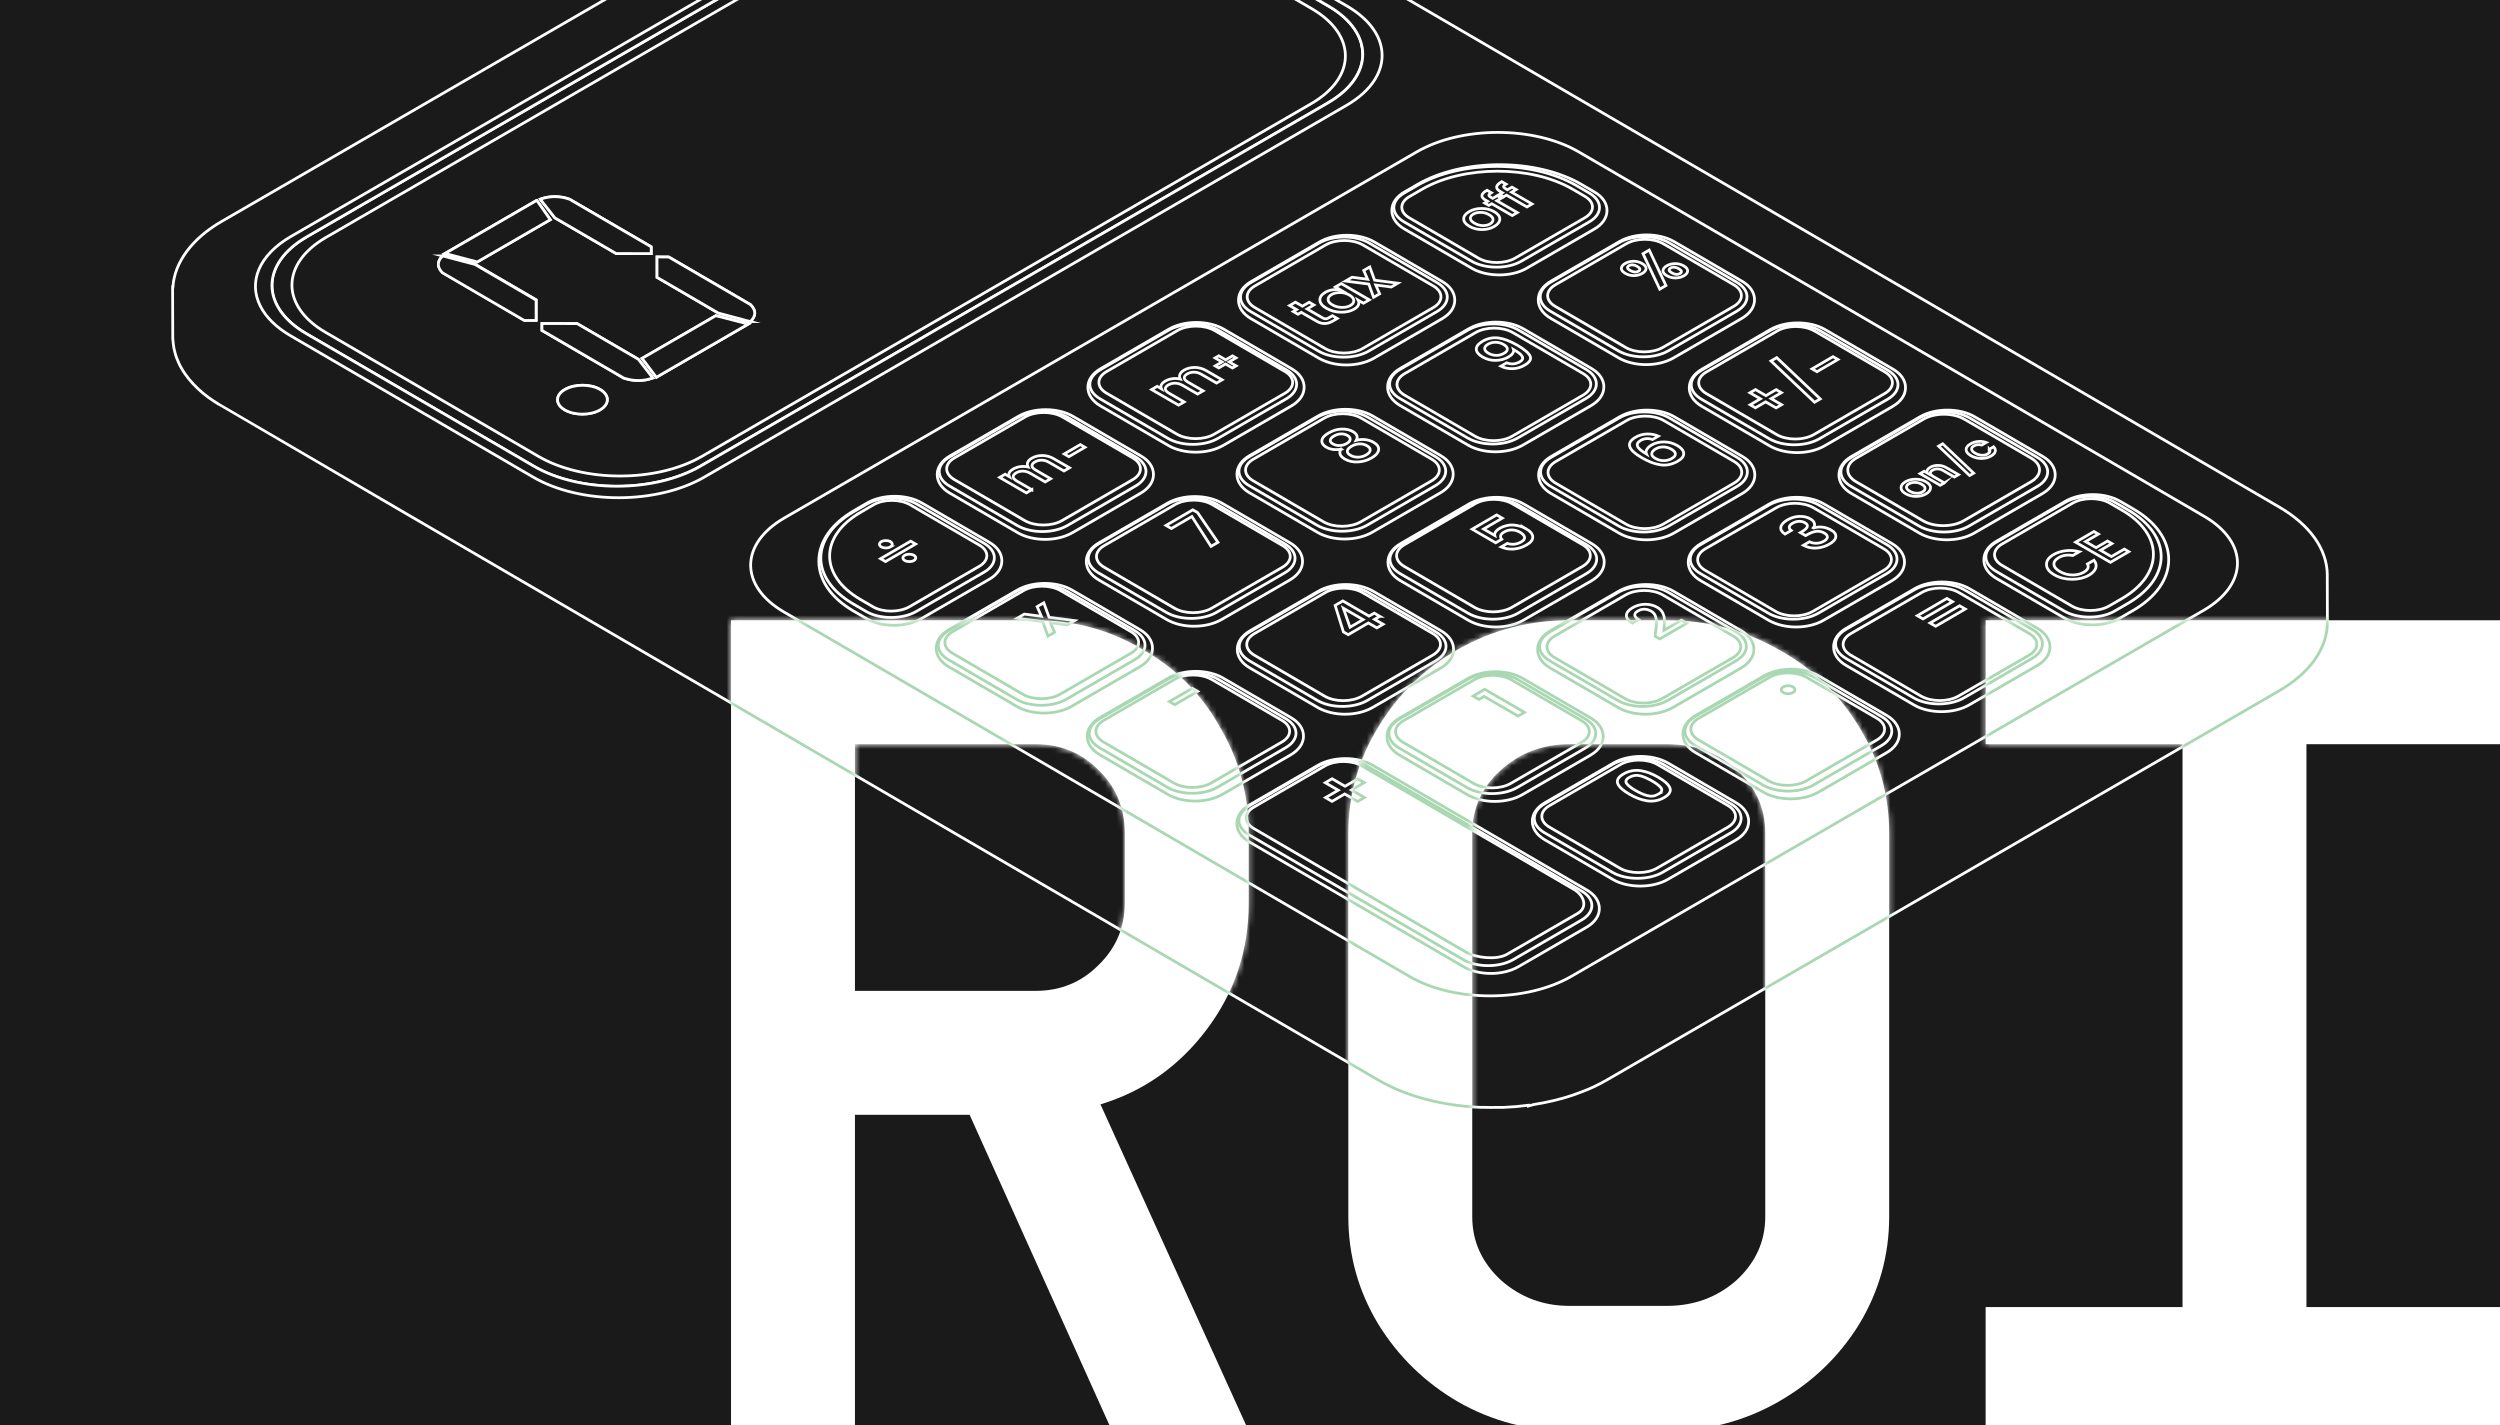 <svg width="449" height="256" viewBox="0 0 449 256" fill="none" xmlns="http://www.w3.org/2000/svg">
<rect x="0" y="0" width="449" height="256" fill="#808080" stroke="none"/>
<g clip-path="url(#clip0_3242_14371)">
<rect width="449" height="256" fill="#1A1A1A"/>
<path d="M417.982 103.334V103.177C417.903 98.564 414.831 94.26 409.327 91.055L201.428 -30.077C190.176 -36.634 171.811 -36.643 160.49 -30.09L39.779 39.785C34.496 42.842 31.341 47.105 31.055 51.534H31L31.028 60.58V60.797L31.037 60.802C31.097 61.398 31.115 61.929 31.235 62.534C31.382 63.148 31.497 63.698 31.728 64.293C31.977 64.894 32.188 65.443 32.538 66.039C33.367 67.512 34.376 68.694 35.597 69.858C36.725 70.925 37.992 71.807 39.314 72.629C39.369 72.721 247.397 193.867 247.567 193.991C248.59 194.592 249.654 195.109 250.736 195.589C250.773 195.608 250.814 195.626 250.842 195.64C252.924 196.54 255.162 197.233 257.373 197.755C259.151 198.152 261.058 198.475 262.855 198.655C262.905 198.66 263.048 198.679 263.085 198.683L263.287 198.706C264.057 198.752 265.024 198.859 265.798 198.873C265.816 198.873 265.835 198.873 265.871 198.873C265.959 198.873 266.083 198.873 266.199 198.873C267.203 198.9 268.244 198.914 269.266 198.886C269.377 198.882 269.639 198.896 269.745 198.886H269.962H270.058C271.643 198.817 273.002 198.702 274.512 198.503V198.642L275.47 198.369C276.051 198.281 276.617 198.18 277.165 198.074C279.556 197.603 281.905 196.97 284.157 196.069C284.213 196.051 284.273 196.028 284.319 196.009C285.77 195.46 287.174 194.772 288.524 194L409.235 124.125C414.9 120.846 418.014 116.431 418 111.702L417.977 103.348L417.982 103.334Z" fill="#1A1A1A" stroke="white" stroke-width="0.5" stroke-miterlimit="10"/>
<path d="M244.55 8.019L244.513 7.871L244.472 7.723L244.43 7.576L244.384 7.433L244.334 7.289L244.283 7.146L244.228 7.003L244.168 6.86L244.007 6.5L243.827 6.144L243.629 5.789L243.412 5.438L243.177 5.091L242.924 4.745L242.652 4.403L242.362 4.066L242.178 3.867L241.984 3.669L241.786 3.47L241.584 3.276L241.372 3.082L241.155 2.893L240.93 2.704L240.699 2.514L240.543 2.39L240.382 2.265L240.216 2.145L240.05 2.025L239.879 1.905L239.704 1.785L239.529 1.665L239.35 1.549L239.258 1.489L239.166 1.429L239.073 1.369L238.981 1.314L238.889 1.258L238.792 1.203L238.696 1.147L238.599 1.092L197.739 -22.714C197.416 -22.903 197.089 -23.084 196.753 -23.254C196.417 -23.425 196.071 -23.591 195.721 -23.748C194.671 -24.224 193.556 -24.631 192.4 -24.972C192.013 -25.088 191.627 -25.194 191.23 -25.291C190.834 -25.393 190.438 -25.485 190.037 -25.568C189.637 -25.651 189.231 -25.73 188.821 -25.799C186.127 -26.261 183.299 -26.409 180.521 -26.233C178.67 -26.118 176.837 -25.859 175.077 -25.462C174.197 -25.263 173.336 -25.028 172.502 -24.755C170.83 -24.215 169.255 -23.532 167.832 -22.709L55.085 42.534C51.718 44.483 49.714 46.926 49.069 49.457L49.033 49.605L49 49.752L48.973 49.9L48.945 50.048L48.922 50.196L48.904 50.343L48.885 50.491L48.871 50.639L48.862 50.787L48.853 50.935V51.082L48.844 51.23V51.378V51.526V51.673L48.862 51.821L48.899 52.191L48.954 52.56L49.028 52.925L49.125 53.29L49.24 53.655L49.373 54.015L49.525 54.375L49.696 54.731C49.816 54.966 49.949 55.202 50.092 55.437C50.235 55.673 50.396 55.904 50.566 56.13C50.737 56.361 50.921 56.587 51.114 56.809C51.308 57.035 51.52 57.252 51.741 57.474C51.962 57.691 52.197 57.908 52.441 58.12C52.685 58.333 52.948 58.541 53.215 58.744C53.487 58.947 53.768 59.15 54.067 59.344C54.362 59.538 54.67 59.732 54.993 59.921L95.853 83.727L95.95 83.783L96.046 83.838L96.143 83.894L96.24 83.949L96.337 84.004L96.438 84.06L96.539 84.115L96.641 84.166L96.843 84.272L97.046 84.374L97.253 84.475L97.461 84.577L97.668 84.674L97.88 84.771L98.092 84.863L98.303 84.956L98.626 85.09L98.953 85.219L99.28 85.348L99.612 85.473L99.948 85.593L100.284 85.709L100.625 85.819L100.97 85.925L101.551 86.096L102.136 86.258L102.725 86.406L103.324 86.544L103.927 86.669L104.535 86.784L105.148 86.891L105.765 86.983L106.014 87.015L106.263 87.048L106.511 87.08L106.76 87.108L107.009 87.135L107.258 87.163L107.511 87.186L107.764 87.209L108.018 87.228L108.271 87.246L108.524 87.265L108.778 87.279L109.031 87.293L109.284 87.302L109.538 87.311L109.791 87.32L110.298 87.329H110.804H111.311L111.818 87.32L112.324 87.302L112.831 87.279L113.338 87.246L113.844 87.209L114.098 87.186L114.351 87.163L114.6 87.135L114.848 87.108L115.097 87.08L115.346 87.048L115.595 87.015L115.843 86.983C116.299 86.918 116.751 86.844 117.197 86.761C117.644 86.678 118.091 86.591 118.529 86.489C118.971 86.387 119.404 86.281 119.832 86.161C120.26 86.046 120.689 85.916 121.103 85.782C122.775 85.242 124.351 84.559 125.779 83.732L238.507 18.479L239.585 17.805L240.561 17.098L241.436 16.364L242.206 15.602L242.873 14.817C243.081 14.549 243.27 14.281 243.44 14.009C243.61 13.736 243.767 13.464 243.905 13.187C244.043 12.909 244.163 12.633 244.269 12.351L244.287 12.305L244.306 12.258L244.324 12.212L244.343 12.166L244.357 12.12L244.37 12.074L244.384 12.027L244.398 11.981C244.449 11.82 244.495 11.653 244.536 11.492C244.578 11.33 244.61 11.164 244.638 10.998C244.693 10.67 244.73 10.337 244.739 10.009C244.743 9.843 244.743 9.682 244.739 9.515C244.72 9.021 244.656 8.527 244.536 8.037L244.55 8.019Z" fill="#1A1A1A" stroke="white" stroke-width="0.5" stroke-miterlimit="10"/>
<path d="M248.014 8.197C247.383 5.592 245.352 3.085 241.911 1.081L198.37 -24.291C194.929 -26.295 190.609 -27.487 186.122 -27.865C183.363 -28.096 180.54 -28.022 177.818 -27.634C177.136 -27.538 176.463 -27.422 175.8 -27.288C172.806 -26.683 169.997 -25.686 167.606 -24.305L52.289 42.449C46.426 45.843 44.583 50.683 46.757 54.978C47.743 56.931 49.562 58.774 52.211 60.316L95.752 85.688C104.222 90.624 117.967 90.624 126.493 85.688L241.809 18.934C244.2 17.549 245.927 15.923 246.982 14.187C247.217 13.803 247.42 13.411 247.585 13.018C248.258 11.439 248.401 9.804 248.014 8.202V8.197ZM238.516 18.477L125.788 83.73C117.501 88.528 104.103 88.528 95.849 83.716L54.988 59.91C46.757 55.112 46.799 47.33 55.085 42.537L167.813 -22.721C176.1 -27.519 189.499 -27.519 197.73 -22.721L238.59 1.085C246.844 5.893 246.802 13.674 238.512 18.472L238.516 18.477Z" fill="#1A1A1A" stroke="white" stroke-width="0.5" stroke-miterlimit="10"/>
<path d="M235.6 1.566L197.352 -20.721C189.268 -25.431 176.132 -25.431 167.997 -20.721L58.553 42.634C50.442 47.331 50.377 54.973 58.456 59.679L96.705 81.966C104.789 86.676 117.948 86.662 126.059 81.966L235.504 18.611C243.638 13.9 243.679 6.271 235.6 1.566ZM102.274 35.772L116.944 44.319L116.958 45.539L110.648 45.525L99.648 39.115L97.023 35.767C98.782 35.148 100.537 35.162 102.269 35.767L102.274 35.772ZM94.176 57.504L79.506 48.956C78.493 47.935 78.479 46.915 79.525 45.908L85.305 47.432L96.304 53.842V57.504H94.181H94.176ZM85.715 47.04L79.934 45.516L96.332 36.021L96.419 35.998L98.829 39.447L85.715 47.04ZM107.746 73.616C106.005 74.623 103.186 74.623 101.435 73.603C99.708 72.596 99.717 70.956 101.454 69.95C103.213 68.929 106.032 68.929 107.764 69.936C109.514 70.956 109.505 72.591 107.746 73.612V73.616ZM112.006 67.89L97.336 59.342V58.109L103.651 58.123L114.65 64.533L117.253 67.895C115.516 68.5 113.757 68.486 112.006 67.895V67.89ZM117.884 67.751L115.323 64.367L128.57 56.7L134.392 58.197L117.884 67.751ZM134.765 57.753L129.007 56.216L118.008 49.806V46.144L120.108 46.157L134.779 54.706C135.815 55.712 135.829 56.733 134.76 57.753H134.765Z" fill="#1A1A1A" stroke="white" stroke-width="0.5" stroke-miterlimit="10"/>
<path d="M117.999 46.148V49.81L128.998 56.22L134.756 57.758C135.824 56.738 135.806 55.717 134.774 54.71L120.104 46.162L117.999 46.148Z" fill="#1A1A1A" stroke="white" stroke-width="0.5" stroke-miterlimit="10"/>
<path d="M115.318 64.365L117.879 67.755L134.387 58.196L128.56 56.699L115.318 64.365Z" fill="#1A1A1A" stroke="white" stroke-width="0.5" stroke-miterlimit="10"/>
<path d="M97.336 58.11V59.343L112.002 67.891C113.756 68.482 115.511 68.496 117.248 67.891L114.645 64.529L103.646 58.119L97.336 58.105V58.11Z" fill="#1A1A1A" stroke="white" stroke-width="0.5" stroke-miterlimit="10"/>
<path d="M101.454 69.962C99.713 70.969 99.704 72.608 101.435 73.615C103.186 74.635 106.005 74.635 107.746 73.629C109.505 72.608 109.519 70.973 107.769 69.953C106.042 68.946 103.223 68.946 101.459 69.966L101.454 69.962Z" fill="#1A1A1A" stroke="white" stroke-width="0.5" stroke-miterlimit="10"/>
<path d="M97.027 35.775L99.653 39.123L110.652 45.533L116.962 45.546L116.948 44.327L102.278 35.779C100.546 35.174 98.791 35.16 97.032 35.779L97.027 35.775Z" fill="#1A1A1A" stroke="white" stroke-width="0.5" stroke-miterlimit="10"/>
<path d="M79.934 45.522L85.71 47.046L98.828 39.454L96.419 36.004L96.332 36.027L79.934 45.522Z" fill="#1A1A1A" stroke="white" stroke-width="0.5" stroke-miterlimit="10"/>
<path d="M79.506 45.961C78.46 46.968 78.474 47.988 79.487 49.009L94.158 57.557H96.281V53.895L85.282 47.485L79.501 45.961H79.506Z" fill="#1A1A1A" stroke="white" stroke-width="0.5" stroke-miterlimit="10"/>
<path d="M140.891 93.013C132.821 97.682 132.803 105.251 140.794 109.91L253.135 175.366C261.132 180.026 274.139 180.026 282.209 175.353L395.766 109.619C403.836 104.95 403.878 97.395 395.881 92.736L283.54 27.279C275.544 22.62 262.513 22.611 254.448 27.279L140.891 93.013Z" fill="#1A1A1A" stroke="white" stroke-width="0.5" stroke-miterlimit="10"/>
<g style="mix-blend-mode:multiply">
<path d="M327.602 90.518L339.789 97.62C341.249 98.47 342.051 99.657 342.051 100.959C342.051 102.266 341.231 103.457 339.757 104.312L327.491 111.414C326.109 112.213 324.341 112.61 322.572 112.61C320.803 112.61 319.039 112.209 317.662 111.41L305.474 104.307C304.014 103.457 303.208 102.271 303.208 100.973C303.208 99.666 304.028 98.475 305.502 97.616L317.768 90.513C320.531 88.92 324.847 88.915 327.597 90.513L327.602 90.518Z" fill="#1A1A1A" stroke="white" stroke-width="0.5" stroke-miterlimit="10"/>
<path d="M300.721 74.858L312.908 81.96C314.368 82.81 315.17 83.997 315.17 85.299C315.17 86.606 314.355 87.797 312.876 88.652L300.61 95.754C299.228 96.553 297.46 96.95 295.691 96.95C293.922 96.95 292.158 96.549 290.781 95.75L278.593 88.647C277.133 87.797 276.332 86.611 276.332 85.313C276.332 84.006 277.147 82.81 278.626 81.956L290.891 74.853C293.66 73.26 297.976 73.255 300.721 74.853V74.858Z" fill="#1A1A1A" stroke="white" stroke-width="0.5" stroke-miterlimit="10"/>
<path d="M251.51 66.155L263.776 59.052C266.539 57.459 270.855 57.454 273.605 59.052L285.793 66.155C287.253 67.004 288.059 68.191 288.054 69.489C288.054 70.796 287.234 71.987 285.76 72.846L273.495 79.949C272.113 80.748 270.344 81.145 268.575 81.145C266.807 81.145 265.042 80.743 263.665 79.944L251.478 72.842C250.018 71.992 249.211 70.805 249.216 69.507C249.216 68.201 250.036 67.009 251.51 66.15V66.155Z" fill="#1A1A1A" stroke="white" stroke-width="0.5" stroke-miterlimit="10"/>
<path d="M286.35 41.133L274.126 48.213C272.781 48.989 271.021 49.377 269.257 49.377C267.493 49.377 265.71 48.984 264.361 48.194L252.238 41.129C250.778 40.279 249.976 39.102 249.976 37.809C249.976 36.506 250.791 35.319 252.27 34.465L254.601 33.117C262.739 28.406 275.94 28.401 284.024 33.117L286.359 34.479C287.819 35.329 288.621 36.516 288.616 37.813C288.616 39.111 287.806 40.288 286.35 41.133Z" fill="#1A1A1A" stroke="white" stroke-width="0.5" stroke-miterlimit="10"/>
<path d="M312.816 57.187L300.55 64.29C299.168 65.089 297.4 65.486 295.631 65.486C293.862 65.486 292.098 65.084 290.721 64.285L278.533 57.183C277.073 56.333 276.272 55.146 276.272 53.849C276.272 52.542 277.087 51.346 278.566 50.491L290.831 43.393C293.59 41.791 297.911 41.791 300.661 43.393L312.848 50.496C314.308 51.346 315.115 52.532 315.115 53.83C315.115 55.132 314.299 56.324 312.821 57.183L312.816 57.187Z" fill="#1A1A1A" stroke="white" stroke-width="0.5" stroke-miterlimit="10"/>
<path d="M214.459 112.474C212.69 112.474 210.926 112.073 209.549 111.274L197.361 104.171C195.901 103.321 195.1 102.134 195.1 100.837C195.1 99.53 195.915 98.338 197.393 97.48L209.659 90.382C212.423 88.779 216.743 88.779 219.489 90.382L231.676 97.484C233.136 98.334 233.942 99.521 233.938 100.818C233.938 102.121 233.123 103.312 231.644 104.171L219.378 111.274C217.996 112.073 216.228 112.47 214.459 112.47V112.474Z" fill="#1A1A1A" stroke="white" stroke-width="0.5" stroke-miterlimit="10"/>
<path d="M275.203 147.508C275.203 146.201 276.019 145.005 277.497 144.151L289.763 137.048C292.522 135.455 296.843 135.45 299.592 137.048L311.803 144.165C313.24 145 314.06 146.22 314.06 147.503C314.06 148.815 313.245 150.002 311.775 150.856L299.509 157.959C298.151 158.744 296.373 159.136 294.59 159.136C292.808 159.136 291.03 158.744 289.68 157.954L277.47 150.838C276.009 149.988 275.203 148.801 275.203 147.503V147.508Z" fill="#1A1A1A" stroke="white" stroke-width="0.5" stroke-miterlimit="10"/>
<path d="M224.445 144.541L236.711 137.439C239.474 135.846 243.79 135.841 246.54 137.439L284.982 159.841C286.442 160.691 287.248 161.878 287.243 163.175C287.243 164.478 286.428 165.669 284.95 166.528L272.684 173.631C271.302 174.429 269.533 174.831 267.765 174.831C265.996 174.831 264.232 174.429 262.854 173.626L224.412 151.228C222.952 150.379 222.146 149.192 222.146 147.894C222.146 146.587 222.962 145.391 224.44 144.537L224.445 144.541Z" fill="#1A1A1A" stroke="white" stroke-width="0.5" stroke-miterlimit="10"/>
<path d="M197.564 128.879L209.83 121.776C212.593 120.174 216.909 120.174 219.659 121.776L231.847 128.879C233.307 129.728 234.113 130.915 234.108 132.213C234.108 133.52 233.288 134.707 231.814 135.566L219.548 142.668C218.167 143.467 216.398 143.869 214.629 143.869C212.86 143.869 211.096 143.467 209.719 142.664L197.532 135.561C196.071 134.711 195.265 133.524 195.265 132.227C195.265 130.92 196.085 129.733 197.559 128.874L197.564 128.879Z" fill="#1A1A1A" stroke="white" stroke-width="0.5" stroke-miterlimit="10"/>
<path d="M263.836 90.517C266.595 88.924 270.915 88.919 273.665 90.517L285.852 97.62C287.313 98.469 288.119 99.656 288.114 100.954C288.114 102.261 287.299 103.452 285.82 104.311L273.554 111.414C272.173 112.213 270.404 112.61 268.635 112.61C266.866 112.61 265.102 112.208 263.725 111.409L251.537 104.306C250.077 103.457 249.271 102.27 249.276 100.968C249.276 99.661 250.096 98.469 251.57 97.615L263.836 90.512V90.517Z" fill="#1A1A1A" stroke="white" stroke-width="0.5" stroke-miterlimit="10"/>
<path d="M241.515 96.81C239.746 96.81 237.977 96.408 236.605 95.604L224.417 88.506C222.957 87.657 222.151 86.47 222.156 85.168C222.156 83.861 222.971 82.669 224.449 81.815L236.715 74.712C239.479 73.119 243.795 73.114 246.545 74.712L258.732 81.815C260.192 82.665 260.994 83.851 260.994 85.149C260.994 86.456 260.178 87.652 258.7 88.506L246.434 95.604C245.052 96.403 243.283 96.805 241.515 96.805V96.81Z" fill="#1A1A1A" stroke="white" stroke-width="0.5" stroke-miterlimit="10"/>
<path d="M234.223 69.552C234.223 70.859 233.408 72.055 231.929 72.909L219.663 80.012C218.282 80.811 216.513 81.208 214.744 81.208C212.975 81.208 211.211 80.806 209.834 80.007L197.647 72.905C196.186 72.055 195.385 70.868 195.385 69.566C195.385 68.259 196.205 67.068 197.679 66.213L209.945 59.111C212.708 57.517 217.024 57.513 219.774 59.111L231.962 66.213C233.422 67.063 234.223 68.25 234.223 69.547V69.552Z" fill="#1A1A1A" stroke="white" stroke-width="0.5" stroke-miterlimit="10"/>
<path d="M207.167 85.218C207.167 86.524 206.347 87.711 204.873 88.57L192.608 95.673C191.226 96.472 189.457 96.873 187.688 96.873C185.92 96.873 184.155 96.472 182.778 95.668L170.591 88.566C169.131 87.716 168.324 86.529 168.324 85.231C168.324 83.929 169.14 82.738 170.618 81.879L182.884 74.776C185.648 73.174 189.964 73.174 192.713 74.776L204.901 81.879C206.361 82.728 207.167 83.915 207.163 85.213L207.167 85.218Z" fill="#1A1A1A" stroke="white" stroke-width="0.5" stroke-miterlimit="10"/>
<path d="M153.438 91.671L155.764 90.323C158.514 88.739 162.811 88.734 165.552 90.323L177.675 97.388C179.135 98.238 179.936 99.42 179.932 100.722C179.932 102.015 179.121 103.198 177.666 104.043L165.441 111.122C164.087 111.903 162.314 112.295 160.545 112.295C158.776 112.295 156.998 111.903 155.658 111.122L153.323 109.76C149.279 107.409 147.058 104.209 147.063 100.759C147.068 97.282 149.334 94.054 153.442 91.676L153.438 91.671Z" fill="#1A1A1A" stroke="white" stroke-width="0.5" stroke-miterlimit="10"/>
<path d="M170.443 113.077L182.709 105.974C185.473 104.381 189.789 104.376 192.539 105.974L204.726 113.077C206.186 113.931 206.992 115.113 206.988 116.415C206.988 117.722 206.173 118.914 204.694 119.768L192.428 126.871C191.046 127.67 189.278 128.067 187.509 128.067C185.74 128.067 183.971 127.665 182.599 126.866L170.411 119.764C168.951 118.914 168.145 117.727 168.145 116.429C168.145 115.122 168.96 113.926 170.439 113.072L170.443 113.077Z" fill="#1A1A1A" stroke="white" stroke-width="0.5" stroke-miterlimit="10"/>
<path d="M261.279 53.897C261.279 55.203 260.464 56.395 258.986 57.249L246.72 64.352C245.338 65.151 243.569 65.548 241.8 65.548C240.032 65.548 238.268 65.146 236.89 64.347L224.703 57.245C223.243 56.395 222.437 55.208 222.437 53.91C222.437 52.603 223.252 51.407 224.73 50.553L236.996 43.451C239.76 41.857 244.076 41.853 246.826 43.451L259.013 50.553C260.473 51.403 261.275 52.59 261.275 53.892L261.279 53.897Z" fill="#1A1A1A" stroke="white" stroke-width="0.5" stroke-miterlimit="10"/>
<path d="M302.259 131.841C302.259 130.538 303.074 129.347 304.553 128.488L316.819 121.385C319.582 119.783 323.898 119.783 326.648 121.385L338.859 128.497C340.296 129.333 341.116 130.552 341.116 131.836C341.116 133.148 340.3 134.334 338.826 135.189L326.561 142.291C325.202 143.076 323.419 143.474 321.641 143.474C319.863 143.474 318.081 143.076 316.731 142.291L304.525 135.175C303.065 134.325 302.259 133.138 302.259 131.841Z" fill="#1A1A1A" stroke="white" stroke-width="0.5" stroke-miterlimit="10"/>
<path d="M329.315 116.179C329.315 114.872 330.13 113.681 331.609 112.827L343.875 105.724C346.639 104.131 350.954 104.126 353.704 105.724L365.915 112.84C367.347 113.676 368.172 114.886 368.172 116.175C368.172 117.482 367.357 118.678 365.883 119.532L353.617 126.63C352.258 127.415 350.48 127.812 348.697 127.812C346.915 127.812 345.142 127.42 343.787 126.63L331.577 119.518C330.117 118.668 329.311 117.482 329.315 116.179Z" fill="#1A1A1A" stroke="white" stroke-width="0.5" stroke-miterlimit="10"/>
<path d="M356.302 100.544C356.302 99.228 357.122 98.032 358.605 97.178L370.958 90.024C373.722 88.422 378.047 88.431 380.806 90.043L383.141 91.405C387.245 93.793 389.502 97.03 389.498 100.516C389.493 104.017 387.209 107.263 383.068 109.66L380.696 111.036C379.332 111.821 377.54 112.219 375.753 112.219C373.966 112.219 372.179 111.821 370.825 111.032L358.573 103.892C357.103 103.038 356.297 101.851 356.302 100.549V100.544Z" fill="#1A1A1A" stroke="white" stroke-width="0.5" stroke-miterlimit="10"/>
<path d="M366.818 88.648L354.552 95.751C353.17 96.55 351.401 96.947 349.632 96.947C347.864 96.947 346.1 96.545 344.722 95.746L332.535 88.644C331.075 87.794 330.273 86.607 330.273 85.309C330.273 84.002 331.088 82.806 332.567 81.952L344.833 74.854C347.592 73.252 351.912 73.252 354.662 74.854L366.85 81.957C368.31 82.806 369.116 83.993 369.116 85.291C369.116 86.593 368.301 87.785 366.822 88.644L366.818 88.648Z" fill="#1A1A1A" stroke="white" stroke-width="0.5" stroke-miterlimit="10"/>
<path d="M339.937 72.983L327.671 80.085C326.289 80.884 324.52 81.286 322.752 81.286C320.983 81.286 319.219 80.884 317.842 80.081L305.654 72.978C304.194 72.129 303.388 70.942 303.392 69.644C303.392 68.342 304.208 67.15 305.686 66.291L317.952 59.189C320.716 57.596 325.032 57.591 327.781 59.189L339.969 66.291C341.429 67.141 342.235 68.328 342.231 69.626C342.231 70.933 341.411 72.119 339.937 72.978V72.983Z" fill="#1A1A1A" stroke="white" stroke-width="0.5" stroke-miterlimit="10"/>
<path d="M241.579 128.274C239.81 128.274 238.046 127.873 236.669 127.069L224.482 119.967C223.021 119.117 222.215 117.93 222.22 116.632C222.22 115.33 223.035 114.139 224.514 113.28L236.78 106.177C239.543 104.584 243.859 104.579 246.609 106.177L258.797 113.28C260.257 114.129 261.063 115.316 261.063 116.614C261.063 117.921 260.243 119.108 258.769 119.967L246.503 127.069C245.121 127.868 243.353 128.27 241.584 128.27L241.579 128.274Z" fill="#1A1A1A" stroke="white" stroke-width="0.5" stroke-miterlimit="10"/>
<path d="M285.645 135.637L273.379 142.739C271.997 143.538 270.229 143.935 268.46 143.935C266.691 143.935 264.927 143.533 263.55 142.735L251.362 135.632C249.902 134.782 249.096 133.595 249.101 132.298C249.101 130.991 249.916 129.799 251.395 128.94L263.661 121.842C266.424 120.24 270.745 120.24 273.49 121.842L285.677 128.945C287.138 129.795 287.944 130.982 287.939 132.279C287.939 133.582 287.124 134.773 285.645 135.632V135.637Z" fill="#1A1A1A" stroke="white" stroke-width="0.5" stroke-miterlimit="10"/>
<path d="M312.701 119.976L300.435 127.074C299.053 127.873 297.285 128.274 295.516 128.274C293.747 128.274 291.983 127.873 290.606 127.069L278.418 119.971C276.958 119.122 276.152 117.935 276.157 116.632C276.157 115.325 276.972 114.134 278.451 113.28L290.716 106.177C293.48 104.584 297.796 104.579 300.546 106.177L312.733 113.28C314.193 114.129 314.995 115.316 314.995 116.614C314.995 117.921 314.18 119.117 312.701 119.971V119.976Z" fill="#1A1A1A" stroke="white" stroke-width="0.5" stroke-miterlimit="10"/>
</g>
<path d="M305.437 97.812C302.959 99.249 302.945 101.59 305.41 103.026L317.597 110.129C320.061 111.565 324.092 111.565 326.574 110.129L338.84 103.026C341.318 101.59 341.332 99.249 338.868 97.812L326.68 90.71C324.216 89.274 320.186 89.274 317.703 90.71L305.437 97.812Z" fill="#1A1A1A" stroke="white" stroke-width="0.5" stroke-miterlimit="10"/>
<path d="M278.556 82.156C276.078 83.593 276.065 85.934 278.529 87.37L290.716 94.473C293.181 95.909 297.211 95.909 299.694 94.473L311.959 87.37C314.437 85.934 314.451 83.593 311.987 82.156L299.799 75.054C297.335 73.618 293.305 73.618 290.822 75.054L278.556 82.156Z" fill="#1A1A1A" stroke="white" stroke-width="0.5" stroke-miterlimit="10"/>
<path d="M251.436 66.352C248.958 67.788 248.944 70.129 251.408 71.565L263.596 78.668C266.06 80.104 270.091 80.104 272.573 78.668L284.839 71.565C287.317 70.129 287.331 67.788 284.867 66.352L272.679 59.249C270.215 57.813 266.185 57.813 263.702 59.249L251.436 66.352Z" fill="#1A1A1A" stroke="white" stroke-width="0.5" stroke-miterlimit="10"/>
<path d="M252.2 34.663C249.722 36.099 249.709 38.413 252.173 39.849L264.296 46.91C266.737 48.332 270.749 48.346 273.204 46.924L285.428 39.849C287.888 38.426 287.879 36.099 285.438 34.672L283.102 33.314C275.281 28.756 262.426 28.742 254.531 33.314L252.205 34.663H252.2Z" fill="#1A1A1A" stroke="white" stroke-width="0.5" stroke-miterlimit="10"/>
<path d="M278.492 50.691C276.014 52.128 276 54.469 278.464 55.905L290.652 63.008C293.116 64.444 297.146 64.444 299.629 63.008L311.895 55.905C314.373 54.469 314.387 52.128 311.923 50.691L299.735 43.589C297.271 42.153 293.241 42.153 290.758 43.589L278.492 50.691Z" fill="#1A1A1A" stroke="white" stroke-width="0.5" stroke-miterlimit="10"/>
<path d="M197.32 97.676C194.842 99.112 194.828 101.453 197.292 102.89L209.48 109.992C211.944 111.428 215.974 111.428 218.457 109.992L230.723 102.89C233.201 101.453 233.215 99.112 230.75 97.676L218.563 90.573C216.098 89.137 212.068 89.137 209.586 90.573L197.32 97.676Z" fill="#1A1A1A" stroke="white" stroke-width="0.5" stroke-miterlimit="10"/>
<path d="M277.423 144.352C274.945 145.788 274.931 148.129 277.396 149.565L289.606 156.677C292.048 158.1 296.101 158.113 298.584 156.677L310.849 149.575C313.327 148.138 313.323 145.783 310.877 144.361L298.666 137.249C296.202 135.813 292.172 135.813 289.689 137.249L277.423 144.352Z" fill="#1A1A1A" stroke="white" stroke-width="0.5" stroke-miterlimit="10"/>
<path d="M224.376 144.738C221.897 146.175 221.884 148.516 224.348 149.952L262.79 172.35C265.254 173.786 269.284 173.786 271.767 172.35L284.033 165.247C286.511 163.811 286.525 161.47 284.061 160.033L245.619 137.636C243.154 136.2 239.124 136.2 236.641 137.636L224.376 144.738Z" fill="#1A1A1A" stroke="white" stroke-width="0.5" stroke-miterlimit="10"/>
<path d="M197.495 129.078C195.017 130.514 195.003 132.856 197.467 134.292L209.655 141.394C212.119 142.831 216.149 142.831 218.632 141.394L230.898 134.292C233.376 132.856 233.39 130.514 230.925 129.078L218.738 121.976C216.273 120.539 212.243 120.539 209.761 121.976L197.495 129.078Z" fill="#1A1A1A" stroke="white" stroke-width="0.5" stroke-miterlimit="10"/>
<path d="M251.496 97.812C249.018 99.249 249.004 101.59 251.468 103.026L263.656 110.129C266.12 111.565 270.15 111.565 272.633 110.129L284.899 103.026C287.377 101.59 287.391 99.249 284.927 97.812L272.739 90.71C270.275 89.274 266.244 89.274 263.762 90.71L251.496 97.812Z" fill="#1A1A1A" stroke="white" stroke-width="0.5" stroke-miterlimit="10"/>
<path d="M224.38 82.016C221.902 83.452 221.888 85.793 224.353 87.229L236.54 94.332C239.004 95.768 243.035 95.768 245.517 94.332L257.783 87.229C260.261 85.793 260.275 83.452 257.811 82.016L245.623 74.913C243.159 73.477 239.129 73.477 236.646 74.913L224.38 82.016Z" fill="#1A1A1A" stroke="white" stroke-width="0.5" stroke-miterlimit="10"/>
<path d="M197.605 66.418C195.127 67.854 195.113 70.196 197.578 71.632L209.765 78.734C212.229 80.171 216.26 80.171 218.742 78.734L231.008 71.632C233.486 70.196 233.5 67.854 231.036 66.418L218.848 59.315C216.384 57.879 212.354 57.879 209.871 59.315L197.605 66.418Z" fill="#1A1A1A" stroke="white" stroke-width="0.5" stroke-miterlimit="10"/>
<path d="M170.549 82.074C168.071 83.51 168.057 85.852 170.522 87.288L182.709 94.391C185.174 95.827 189.204 95.827 191.686 94.391L203.952 87.288C206.43 85.852 206.444 83.51 203.98 82.074L191.792 74.972C189.328 73.535 185.298 73.535 182.815 74.972L170.549 82.074Z" fill="#1A1A1A" stroke="white" stroke-width="0.5" stroke-miterlimit="10"/>
<path d="M153.369 91.871C145.474 96.443 145.432 103.919 153.253 108.477L155.589 109.835C158.03 111.258 162.065 111.258 164.52 109.835L176.744 102.76C179.204 101.338 179.195 99.01 176.754 97.584L164.63 90.522C162.166 89.086 158.177 89.086 155.699 90.522L153.373 91.871H153.369Z" fill="#1A1A1A" stroke="white" stroke-width="0.5" stroke-miterlimit="10"/>
<path d="M170.374 113.273C167.896 114.71 167.882 117.051 170.347 118.487L182.534 125.59C184.998 127.026 189.029 127.026 191.511 125.59L203.777 118.487C206.255 117.051 206.269 114.71 203.805 113.273L191.617 106.171C189.153 104.735 185.123 104.735 182.64 106.171L170.374 113.273Z" fill="#1A1A1A" stroke="white" stroke-width="0.5" stroke-miterlimit="10"/>
<path d="M224.661 50.75C222.183 52.186 222.169 54.528 224.633 55.964L236.821 63.066C239.285 64.503 243.315 64.503 245.798 63.066L258.064 55.964C260.542 54.528 260.556 52.186 258.092 50.75L245.904 43.648C243.44 42.211 239.409 42.211 236.927 43.648L224.661 50.75Z" fill="#1A1A1A" stroke="white" stroke-width="0.5" stroke-miterlimit="10"/>
<path d="M304.484 128.688C302.006 130.124 301.992 132.465 304.456 133.901L316.667 141.013C319.108 142.435 323.161 142.449 325.644 141.013L337.91 133.911C340.388 132.474 340.379 130.119 337.938 128.697L325.727 121.585C323.263 120.149 319.232 120.149 316.75 121.585L304.484 128.688Z" fill="#1A1A1A" stroke="white" stroke-width="0.5" stroke-miterlimit="10"/>
<path d="M331.54 113.027C329.062 114.464 329.048 116.805 331.512 118.241L343.723 125.353C346.164 126.775 350.217 126.789 352.7 125.353L364.966 118.25C367.444 116.814 367.435 114.459 364.994 113.037L352.783 105.925C350.319 104.489 346.288 104.489 343.806 105.925L331.54 113.027Z" fill="#1A1A1A" stroke="white" stroke-width="0.5" stroke-miterlimit="10"/>
<path d="M358.531 97.376C356.053 98.813 356.016 101.168 358.504 102.613L370.756 109.753C373.22 111.189 377.296 111.189 379.774 109.753L382.146 108.381C390.129 103.759 390.147 96.217 382.22 91.599L379.885 90.242C377.398 88.792 373.367 88.792 370.889 90.228L358.536 97.381L358.531 97.376Z" fill="#1A1A1A" stroke="white" stroke-width="0.5" stroke-miterlimit="10"/>
<path d="M332.493 82.156C330.015 83.593 330.001 85.934 332.466 87.37L344.653 94.473C347.117 95.909 351.148 95.909 353.63 94.473L365.896 87.37C368.374 85.934 368.388 83.593 365.924 82.156L353.736 75.054C351.272 73.618 347.242 73.618 344.759 75.054L332.493 82.156Z" fill="#1A1A1A" stroke="white" stroke-width="0.5" stroke-miterlimit="10"/>
<path d="M305.612 66.488C303.134 67.924 303.12 70.266 305.585 71.702L317.772 78.805C320.237 80.241 324.267 80.241 326.749 78.805L339.015 71.702C341.493 70.266 341.507 67.924 339.043 66.488L326.855 59.386C324.391 57.95 320.361 57.95 317.878 59.386L305.612 66.488Z" fill="#1A1A1A" stroke="white" stroke-width="0.5" stroke-miterlimit="10"/>
<path d="M224.44 113.48C221.962 114.917 221.948 117.258 224.412 118.694L236.6 125.797C239.064 127.233 243.094 127.233 245.577 125.797L257.843 118.694C260.321 117.258 260.335 114.917 257.871 113.48L245.683 106.378C243.219 104.942 239.189 104.942 236.706 106.378L224.44 113.48Z" fill="#1A1A1A" stroke="white" stroke-width="0.5" stroke-miterlimit="10"/>
<path d="M251.321 129.137C248.843 130.573 248.829 132.914 251.293 134.351L263.481 141.453C265.945 142.889 269.975 142.889 272.458 141.453L284.724 134.351C287.202 132.914 287.216 130.573 284.751 129.137L272.564 122.034C270.1 120.598 266.069 120.598 263.587 122.034L251.321 129.137Z" fill="#1A1A1A" stroke="white" stroke-width="0.5" stroke-miterlimit="10"/>
<path d="M278.377 113.48C275.899 114.917 275.885 117.258 278.349 118.694L290.537 125.797C293.001 127.233 297.031 127.233 299.514 125.797L311.78 118.694C314.258 117.258 314.272 114.917 311.807 113.48L299.62 106.378C297.156 104.942 293.125 104.942 290.643 106.378L278.377 113.48Z" fill="#1A1A1A" stroke="white" stroke-width="0.5" stroke-miterlimit="10"/>
<path d="M333.368 82.288C331.369 83.447 331.355 85.359 333.345 86.518L345.381 93.533C347.389 94.706 350.664 94.692 352.663 93.533L364.777 86.518C366.799 85.345 366.808 83.461 364.8 82.288L352.764 75.273C350.774 74.114 347.504 74.1 345.482 75.273L333.368 82.288Z" fill="#1A1A1A" stroke="white" stroke-width="0.5" stroke-miterlimit="10"/>
<path d="M306.469 66.806C304.622 67.877 304.631 69.628 306.469 70.694L319.09 78.046C320.928 79.118 323.917 79.118 325.769 78.046L338.49 70.68C340.337 69.609 340.347 67.873 338.513 66.801L325.893 59.449C324.055 58.378 321.043 58.369 319.196 59.435L306.474 66.801L306.469 66.806Z" fill="#1A1A1A" stroke="white" stroke-width="0.5" stroke-miterlimit="10"/>
<path d="M198.743 66.731C196.896 67.802 196.905 69.553 198.743 70.619L211.363 77.971C213.201 79.043 216.214 79.052 218.061 77.985L230.783 70.619C232.63 69.548 232.62 67.798 230.783 66.731L218.162 59.379C216.324 58.308 213.312 58.298 211.465 59.365L198.743 66.731Z" fill="#1A1A1A" stroke="white" stroke-width="0.5" stroke-miterlimit="10"/>
<path d="M198.204 129.392C196.375 130.449 196.366 132.214 198.204 133.28L210.825 140.632C212.662 141.704 215.675 141.69 217.503 140.632L230.225 133.266C232.072 132.195 232.081 130.459 230.248 129.387L217.628 122.035C215.79 120.964 212.778 120.955 210.931 122.021L198.209 129.387L198.204 129.392Z" fill="#1A1A1A" stroke="white" stroke-width="0.5" stroke-miterlimit="10"/>
<path d="M252.21 97.845C250.363 98.916 250.372 100.667 252.21 101.733L264.83 109.085C266.668 110.157 269.657 110.157 271.509 109.085L284.231 101.72C286.078 100.648 286.087 98.912 284.254 97.84L271.633 90.488C269.796 89.417 266.783 89.408 264.936 90.475L252.214 97.84L252.21 97.845Z" fill="#1A1A1A" stroke="white" stroke-width="0.5" stroke-miterlimit="10"/>
<path d="M279.233 114.22C277.386 115.291 277.373 117.028 279.21 118.099L291.849 125.465C293.687 126.536 296.677 126.536 298.528 125.465L311.25 118.099C313.097 117.028 313.111 115.291 311.273 114.22L298.634 106.854C296.796 105.783 293.807 105.783 291.955 106.854L279.233 114.22Z" fill="#1A1A1A" stroke="white" stroke-width="0.5" stroke-miterlimit="10"/>
<path d="M225.228 144.935C223.399 145.992 223.367 147.743 225.205 148.814L263.255 170.985C265.093 172.057 268.819 172.459 270.666 171.387L283.37 164.035C285.217 162.964 284.517 160.812 282.679 159.74L244.624 137.569C242.786 136.498 239.796 136.498 237.945 137.569L225.223 144.935H225.228Z" fill="#1A1A1A" stroke="white" stroke-width="0.5" stroke-miterlimit="10"/>
<path d="M278.303 144.676C276.456 145.748 276.447 147.484 278.28 148.556L290.901 155.908C292.738 156.979 295.751 156.988 297.598 155.921L310.32 148.556C312.167 147.484 312.157 145.734 310.32 144.667L297.699 137.315C295.861 136.244 292.872 136.244 291.02 137.315L278.298 144.681L278.303 144.676Z" fill="#1A1A1A" stroke="white" stroke-width="0.5" stroke-miterlimit="10"/>
<path d="M252.035 129.454C250.188 130.526 250.174 132.262 252.012 133.334L264.651 140.699C266.489 141.771 269.478 141.771 271.33 140.699L284.052 133.334C285.899 132.262 285.912 130.526 284.075 129.454L271.436 122.089C269.598 121.017 266.608 121.017 264.757 122.089L252.035 129.454Z" fill="#1A1A1A" stroke="white" stroke-width="0.5" stroke-miterlimit="10"/>
<path d="M225.297 113.794C223.45 114.866 223.459 116.616 225.297 117.683L237.917 125.035C239.755 126.106 242.745 126.106 244.596 125.035L257.318 117.669C259.165 116.597 259.174 114.861 257.341 113.79L244.721 106.438C242.883 105.366 239.87 105.357 238.023 106.424L225.301 113.79L225.297 113.794Z" fill="#1A1A1A" stroke="white" stroke-width="0.5" stroke-miterlimit="10"/>
<path d="M198.319 97.99C196.472 99.061 196.463 100.797 198.296 101.869L210.935 109.235C212.773 110.306 215.762 110.306 217.614 109.235L230.336 101.869C232.183 100.797 232.192 99.061 230.359 97.99L217.72 90.624C215.882 89.552 212.893 89.552 211.041 90.624L198.319 97.99Z" fill="#1A1A1A" stroke="white" stroke-width="0.5" stroke-miterlimit="10"/>
<path d="M225.094 82.474C223.247 83.545 223.238 85.282 225.071 86.353L237.71 93.719C239.548 94.79 242.537 94.79 244.389 93.719L257.111 86.353C258.958 85.282 258.967 83.545 257.134 82.474L244.495 75.108C242.657 74.037 239.668 74.037 237.816 75.108L225.094 82.474Z" fill="#1A1A1A" stroke="white" stroke-width="0.5" stroke-miterlimit="10"/>
<path d="M279.349 51.15C277.502 52.221 277.493 53.958 279.326 55.029L291.965 62.395C293.803 63.466 296.792 63.466 298.644 62.395L311.366 55.029C313.213 53.958 313.222 52.221 311.389 51.15L298.75 43.784C296.912 42.713 293.922 42.713 292.071 43.784L279.349 51.15Z" fill="#1A1A1A" stroke="white" stroke-width="0.5" stroke-miterlimit="10"/>
<path d="M252.293 67.095C250.446 68.166 250.437 69.903 252.27 70.974L264.909 78.34C266.747 79.412 269.736 79.412 271.587 78.34L284.309 70.974C286.156 69.903 286.166 68.166 284.332 67.095L271.693 59.729C269.856 58.658 266.866 58.658 265.015 59.729L252.293 67.095Z" fill="#1A1A1A" stroke="white" stroke-width="0.5" stroke-miterlimit="10"/>
<path d="M171.406 82.247C169.559 83.318 169.568 85.068 171.406 86.135L184.027 93.487C185.865 94.558 188.877 94.568 190.724 93.501L203.446 86.135C205.293 85.064 205.284 83.313 203.446 82.247L190.825 74.895C188.988 73.823 185.975 73.814 184.128 74.881L171.406 82.247Z" fill="#1A1A1A" stroke="white" stroke-width="0.5" stroke-miterlimit="10"/>
<path d="M154.622 91.976C147.16 96.294 147.123 103.345 154.534 107.663L156.782 108.975C158.574 110.019 161.522 110.019 163.35 108.961L175.856 101.72C177.684 100.662 177.693 98.949 175.897 97.905L163.47 90.664C161.655 89.607 158.707 89.607 156.879 90.664L154.617 91.976H154.622Z" fill="#1A1A1A" stroke="white" stroke-width="0.5" stroke-miterlimit="10"/>
<path d="M171.088 113.447C169.26 114.504 169.232 116.254 171.065 117.326L183.704 124.692C185.542 125.763 188.554 125.749 190.383 124.692L203.105 117.326C204.952 116.254 204.961 114.518 203.128 113.447L190.489 106.081C188.651 105.009 185.662 105.009 183.81 106.081L171.088 113.447Z" fill="#1A1A1A" stroke="white" stroke-width="0.5" stroke-miterlimit="10"/>
<path d="M225.375 51.356C223.528 52.427 223.537 54.178 225.375 55.244L237.996 62.596C239.833 63.668 242.846 63.677 244.693 62.61L257.415 55.244C259.262 54.173 259.252 52.423 257.415 51.356L244.794 44.004C242.956 42.933 239.944 42.923 238.097 43.99L225.375 51.356Z" fill="#1A1A1A" stroke="white" stroke-width="0.5" stroke-miterlimit="10"/>
<path d="M279.409 82.896C277.562 83.967 277.571 85.717 279.409 86.784L292.029 94.136C293.867 95.207 296.856 95.207 298.708 94.136L311.43 86.77C313.277 85.699 313.286 83.963 311.453 82.891L298.832 75.539C296.995 74.468 293.982 74.459 292.135 75.525L279.413 82.891L279.409 82.896Z" fill="#1A1A1A" stroke="white" stroke-width="0.5" stroke-miterlimit="10"/>
<path d="M305.074 129.016C303.226 130.088 303.217 131.824 305.05 132.895L317.671 140.247C319.509 141.319 322.521 141.328 324.368 140.261L337.09 132.895C338.937 131.824 338.928 130.074 337.09 129.007L324.47 121.655C322.632 120.584 319.642 120.584 317.791 121.655L305.069 129.021L305.074 129.016Z" fill="#1A1A1A" stroke="white" stroke-width="0.5" stroke-miterlimit="10"/>
<path d="M359.609 97.676C357.762 98.747 357.753 100.484 359.568 101.541L372.124 108.856C373.938 109.914 376.932 109.914 378.779 108.842L381.064 107.522C388.613 103.153 388.65 96.027 381.175 91.672L378.904 90.352C377.089 89.294 374.095 89.294 372.271 90.352L359.614 97.681L359.609 97.676Z" fill="#1A1A1A" stroke="white" stroke-width="0.5" stroke-miterlimit="10"/>
<path d="M332.415 113.782C330.568 114.853 330.559 116.59 332.392 117.661L345.013 125.013C346.85 126.084 349.863 126.094 351.71 125.027L364.432 117.661C366.279 116.59 366.27 114.839 364.432 113.773L351.811 106.421C349.973 105.349 346.984 105.349 345.132 106.421L332.41 113.787L332.415 113.782Z" fill="#1A1A1A" stroke="white" stroke-width="0.5" stroke-miterlimit="10"/>
<path d="M306.289 98.56C304.442 99.631 304.429 101.368 306.266 102.439L318.905 109.805C320.743 110.876 323.732 110.876 325.584 109.805L338.306 102.439C340.153 101.368 340.167 99.631 338.329 98.56L325.69 91.194C323.852 90.123 320.863 90.123 319.011 91.194L306.289 98.56Z" fill="#1A1A1A" stroke="white" stroke-width="0.5" stroke-miterlimit="10"/>
<path d="M253.14 35.302C251.312 36.36 251.302 38.073 253.117 39.131L265.521 46.358C267.336 47.416 270.284 47.416 272.113 46.358L284.641 39.108C286.447 38.064 286.479 36.337 284.664 35.279L282.416 33.968C275.028 29.664 262.864 29.673 255.402 33.991L253.14 35.302Z" fill="#1A1A1A" stroke="white" stroke-width="0.5" stroke-miterlimit="10"/>
<path d="M239.354 57.678L240.17 57.202L239.299 56.699L238.663 57.068C238.452 57.193 238.258 57.257 238.088 57.262C237.917 57.262 237.738 57.211 237.549 57.1L234.757 55.484L235.973 54.773L235.126 54.283L233.91 54.995L232.657 54.27L231.612 54.879L232.864 55.604L232.275 55.95L233.122 56.44L233.712 56.094L236.503 57.71C237.438 58.25 238.387 58.241 239.35 57.678H239.354Z" fill="#1A1A1A" stroke="white" stroke-width="0.5" stroke-miterlimit="10"/>
<path d="M246.01 47.945L244.928 48.573L245.619 50.157L242.827 49.797L241.657 50.481L245.835 51.016L246.696 53.395L247.779 52.767L247.083 51.183L249.875 51.547L251.049 50.859L246.881 50.324L246.01 47.945Z" fill="#1A1A1A" stroke="white" stroke-width="0.5" stroke-miterlimit="10"/>
<path d="M238.244 55.377C239.009 55.82 239.866 56.051 240.805 56.07C241.754 56.088 242.56 55.903 243.224 55.515C243.62 55.285 243.873 55.031 243.979 54.753C244.09 54.472 244.076 54.195 243.933 53.913L244.877 54.458L245.923 53.848L240.884 50.93L239.838 51.539L240.736 52.061C240.28 51.987 239.81 51.983 239.331 52.052C238.852 52.121 238.415 52.273 238.023 52.504C237.351 52.897 237.028 53.363 237.056 53.904C237.084 54.444 237.48 54.938 238.244 55.377ZM239.147 52.902C239.562 52.661 240.064 52.541 240.672 52.541C241.275 52.541 241.837 52.694 242.353 52.994C242.874 53.294 243.131 53.622 243.145 53.973C243.154 54.329 242.952 54.624 242.537 54.864C242.123 55.104 241.611 55.22 240.999 55.215C240.382 55.206 239.82 55.054 239.299 54.753C238.783 54.453 238.521 54.13 238.525 53.784C238.525 53.437 238.737 53.142 239.147 52.902Z" fill="#1A1A1A" stroke="white" stroke-width="0.5" stroke-miterlimit="10"/>
<path d="M221.981 64.276L221.354 63.912L220.134 64.623L218.89 63.902L218.231 64.286L219.479 65.006L218.254 65.717L218.881 66.082L220.106 65.371L221.35 66.091L222.008 65.708L220.76 64.988L221.981 64.276Z" fill="#1A1A1A" stroke="white" stroke-width="0.5" stroke-miterlimit="10"/>
<path d="M214.569 65.993C213.851 65.993 213.22 66.15 212.667 66.473C212.289 66.695 212.041 66.944 211.921 67.226C211.806 67.503 211.824 67.789 211.971 68.071C211.488 67.965 211.009 67.946 210.548 68.016C210.078 68.085 209.659 68.223 209.286 68.441C208.581 68.852 208.351 69.313 208.591 69.826L207.826 69.383L206.831 69.964L211.677 72.768L212.672 72.186L209.963 70.62C209.53 70.371 209.309 70.112 209.295 69.849C209.281 69.59 209.461 69.35 209.834 69.133C210.207 68.916 210.617 68.81 211.064 68.819C211.511 68.828 211.953 68.958 212.386 69.207L215.094 70.773L216.08 70.2L213.372 68.634C212.939 68.385 212.713 68.131 212.699 67.868C212.685 67.609 212.86 67.369 213.233 67.152C213.602 66.935 214.016 66.833 214.463 66.838C214.91 66.847 215.348 66.977 215.785 67.231L218.494 68.796L219.493 68.214L216.637 66.561C215.979 66.182 215.292 65.993 214.574 65.988L214.569 65.993Z" fill="#1A1A1A" stroke="white" stroke-width="0.5" stroke-miterlimit="10"/>
<path d="M268.377 40.669C269.017 40.295 269.344 39.861 269.363 39.363C269.377 38.864 269.05 38.416 268.368 38.023C267.691 37.631 266.926 37.437 266.079 37.441C265.231 37.446 264.49 37.635 263.854 38.01C263.214 38.384 262.891 38.813 262.882 39.307C262.878 39.797 263.209 40.24 263.891 40.637C264.573 41.034 265.333 41.228 266.166 41.233C267 41.233 267.737 41.048 268.377 40.674V40.669ZM264.075 39.229C264.061 38.928 264.236 38.675 264.605 38.458C264.969 38.245 265.415 38.139 265.936 38.143C266.461 38.143 266.958 38.287 267.438 38.559C267.917 38.836 268.151 39.127 268.151 39.437C268.151 39.746 267.972 40.009 267.608 40.222C267.244 40.434 266.806 40.531 266.3 40.522C265.793 40.508 265.296 40.365 264.817 40.088C264.342 39.811 264.094 39.524 264.075 39.224V39.229Z" fill="#1A1A1A" stroke="white" stroke-width="0.5" stroke-miterlimit="10"/>
<path d="M269.506 34.435L269.819 34.615L269.298 34.916L270.045 35.345L270.565 35.045L274.236 37.169L275.153 36.638L271.482 34.514L272.297 34.038L271.551 33.609L270.736 34.084L270.422 33.904C270.164 33.756 270.04 33.618 270.049 33.493C270.058 33.368 270.197 33.225 270.473 33.064L269.713 32.625C269.137 32.962 268.833 33.272 268.796 33.562C268.76 33.853 268.999 34.144 269.506 34.44V34.435Z" fill="#1A1A1A" stroke="white" stroke-width="0.5" stroke-miterlimit="10"/>
<path d="M266.862 35.978L267.175 36.158L266.655 36.459L267.401 36.888L267.921 36.588L271.592 38.712L272.509 38.181L268.838 36.057L269.653 35.581L268.907 35.152L268.092 35.627L267.779 35.447C267.521 35.299 267.396 35.161 267.405 35.036C267.415 34.911 267.553 34.768 267.829 34.607L267.069 34.168C266.493 34.505 266.189 34.815 266.153 35.105C266.116 35.396 266.355 35.687 266.862 35.983V35.978Z" fill="#1A1A1A" stroke="white" stroke-width="0.5" stroke-miterlimit="10"/>
<path d="M214.224 91.562L209.415 94.366L210.373 94.92L214.063 92.768L217.499 98.129L218.747 97.404L215.081 92.057L214.224 91.562Z" fill="#1A1A1A" stroke="white" stroke-width="0.5" stroke-miterlimit="10"/>
<path d="M240.874 80.654C240.644 80.954 240.58 81.259 240.681 81.573C240.782 81.887 241.063 82.178 241.519 82.441C242.201 82.834 242.989 83.014 243.878 82.967C244.762 82.926 245.586 82.681 246.351 82.238C247.111 81.794 247.526 81.314 247.599 80.802C247.668 80.284 247.364 79.827 246.683 79.435C246.231 79.176 245.738 79.014 245.195 78.954C244.656 78.899 244.117 78.936 243.592 79.074C243.753 78.802 243.781 78.529 243.693 78.252C243.597 77.98 243.357 77.731 242.989 77.513C242.427 77.186 241.745 77.038 240.953 77.061C240.156 77.084 239.377 77.32 238.613 77.767C237.848 78.211 237.443 78.668 237.411 79.13C237.374 79.592 237.636 79.984 238.198 80.312C238.949 80.746 239.843 80.862 240.884 80.663L240.874 80.654ZM244.145 79.725C244.638 79.703 245.089 79.813 245.499 80.049C245.904 80.284 246.102 80.552 246.088 80.848C246.075 81.143 245.835 81.425 245.384 81.693C244.928 81.961 244.444 82.099 243.928 82.109C243.422 82.122 242.952 82.011 242.533 81.767C242.118 81.527 241.934 81.259 241.984 80.968C242.044 80.681 242.288 80.404 242.731 80.146C243.173 79.887 243.643 79.749 244.135 79.725H244.145ZM239.566 78.312C239.972 78.077 240.386 77.948 240.819 77.929C241.252 77.911 241.648 78.003 242.007 78.211C242.362 78.414 242.523 78.654 242.491 78.922C242.459 79.19 242.252 79.435 241.874 79.656C241.492 79.878 241.077 79.998 240.626 80.016C240.17 80.035 239.764 79.943 239.405 79.735C239.046 79.527 238.885 79.296 238.917 79.047C238.949 78.793 239.17 78.553 239.571 78.317L239.566 78.312Z" fill="#1A1A1A" stroke="white" stroke-width="0.5" stroke-miterlimit="10"/>
<path d="M272.937 64.986C272.196 65.421 271.413 65.476 270.597 65.162L269.552 65.771C270.164 66.072 270.855 66.219 271.62 66.215C272.38 66.21 273.117 65.998 273.831 65.582C274.743 65.051 275.065 64.506 274.807 63.947C274.549 63.389 273.785 62.737 272.504 61.998C271.224 61.26 270.086 60.825 269.1 60.696C268.115 60.572 267.161 60.77 266.259 61.297C265.508 61.735 265.139 62.206 265.144 62.71C265.153 63.213 265.531 63.679 266.268 64.109C267.009 64.538 267.802 64.746 268.649 64.728C269.497 64.709 270.252 64.506 270.924 64.114C271.261 63.915 271.519 63.698 271.684 63.458C271.846 63.218 271.901 62.987 271.827 62.761C272.73 63.282 273.264 63.716 273.416 64.063C273.573 64.409 273.416 64.719 272.942 64.996L272.937 64.986ZM270.095 63.467C269.658 63.721 269.188 63.841 268.686 63.823C268.188 63.809 267.728 63.679 267.309 63.435C266.894 63.195 266.668 62.927 266.65 62.631C266.627 62.336 266.825 62.068 267.244 61.823C267.663 61.578 268.124 61.463 268.626 61.472C269.128 61.481 269.603 61.611 270.035 61.865C270.473 62.119 270.703 62.386 270.722 62.663C270.745 62.945 270.538 63.213 270.095 63.467Z" fill="#1A1A1A" stroke="white" stroke-width="0.5" stroke-miterlimit="10"/>
<path d="M187.463 108.258L186.27 108.951L187.03 110.687L183.967 110.294L182.682 111.042L187.269 111.634L188.214 114.247L189.402 113.555L188.642 111.818L191.709 112.211L192.999 111.463L188.416 110.872L187.463 108.258Z" fill="#1A1A1A" stroke="white" stroke-width="0.5" stroke-miterlimit="10"/>
<path d="M291.895 49.093C292.37 49.365 292.886 49.504 293.452 49.499C294.01 49.494 294.516 49.365 294.958 49.106C295.405 48.848 295.626 48.552 295.636 48.229C295.636 47.901 295.401 47.601 294.926 47.328C294.452 47.051 293.931 46.917 293.379 46.922C292.821 46.927 292.319 47.06 291.872 47.319C291.43 47.578 291.205 47.869 291.195 48.192C291.186 48.515 291.421 48.815 291.895 49.088V49.093ZM292.563 47.721C292.982 47.476 293.48 47.518 294.042 47.846C294.608 48.173 294.682 48.46 294.258 48.705C293.844 48.949 293.351 48.908 292.784 48.58C292.222 48.252 292.144 47.966 292.563 47.721Z" fill="#1A1A1A" stroke="white" stroke-width="0.5" stroke-miterlimit="10"/>
<path d="M302.397 47.749C301.923 47.477 301.407 47.343 300.845 47.348C300.288 47.352 299.79 47.482 299.344 47.74C298.901 47.999 298.676 48.29 298.671 48.613C298.662 48.936 298.897 49.237 299.371 49.514C299.846 49.791 300.366 49.925 300.928 49.92C301.485 49.92 301.987 49.786 302.43 49.528C302.872 49.269 303.098 48.978 303.102 48.655C303.107 48.327 302.876 48.027 302.397 47.749ZM301.725 49.126C301.306 49.37 300.818 49.329 300.251 49.001C299.689 48.678 299.62 48.391 300.035 48.147C300.454 47.902 300.947 47.944 301.508 48.267C302.07 48.595 302.144 48.881 301.725 49.126Z" fill="#1A1A1A" stroke="white" stroke-width="0.5" stroke-miterlimit="10"/>
<path d="M299.205 51.282L296.198 44.914L295.083 45.565L298.091 51.934L299.205 51.282Z" fill="#1A1A1A" stroke="white" stroke-width="0.5" stroke-miterlimit="10"/>
<path d="M247.807 110.692L246.812 110.115L245.886 110.655L241.174 107.926L239.792 108.729L241.28 113.491L242.141 113.989L245.757 111.883L247.286 112.766L248.405 112.114L246.876 111.232L247.802 110.692H247.807ZM242.459 112.655L241.266 109.228L244.813 111.283L242.459 112.655Z" fill="#1A1A1A" stroke="white" stroke-width="0.5" stroke-miterlimit="10"/>
<path d="M274.079 94.96C273.476 94.609 272.767 94.397 271.951 94.309C271.537 94.263 271.099 94.286 270.634 94.388C270.173 94.489 269.759 94.646 269.39 94.859C269.022 95.071 268.759 95.302 268.607 95.533C268.46 95.764 268.409 95.981 268.455 96.17L266.456 95.011L269.8 93.062L268.796 92.481L264.402 95.039L268.63 97.486L269.708 96.858C269.529 96.637 269.469 96.415 269.524 96.189C269.584 95.963 269.777 95.755 270.104 95.565C270.57 95.297 271.049 95.163 271.546 95.173C272.044 95.182 272.532 95.325 273.011 95.602C273.49 95.879 273.752 96.17 273.808 96.475C273.858 96.78 273.674 97.057 273.246 97.306C272.822 97.551 272.389 97.699 271.951 97.74C271.514 97.782 271.099 97.731 270.712 97.593L269.607 98.239C270.289 98.535 271.03 98.655 271.827 98.609C272.633 98.562 273.416 98.313 274.185 97.865C274.955 97.417 275.323 96.932 275.277 96.406C275.24 95.879 274.835 95.394 274.075 94.956L274.079 94.96Z" fill="#1A1A1A" stroke="white" stroke-width="0.5" stroke-miterlimit="10"/>
<path d="M294.659 79.106C295.318 78.722 296.032 78.662 296.796 78.935L297.842 78.325C297.243 78.057 296.58 77.933 295.834 77.946C295.088 77.96 294.383 78.159 293.715 78.547C291.997 79.549 292.365 80.754 294.82 82.177C295.438 82.532 296.009 82.818 296.534 83.026C297.059 83.239 297.598 83.386 298.146 83.469C299.228 83.65 300.283 83.437 301.315 82.837C302.07 82.398 302.425 81.927 302.393 81.419C302.356 80.911 301.974 80.445 301.241 80.02C300.504 79.595 299.717 79.378 298.874 79.369C298.031 79.359 297.28 79.549 296.612 79.937C296.225 80.163 295.949 80.417 295.779 80.703C295.608 80.99 295.58 81.271 295.705 81.544C294.779 80.99 294.245 80.523 294.102 80.14C293.955 79.752 294.143 79.406 294.668 79.101L294.659 79.106ZM297.363 80.625C297.796 80.371 298.266 80.255 298.772 80.274C299.279 80.292 299.763 80.431 300.205 80.689C300.647 80.948 300.877 81.221 300.896 81.516C300.914 81.812 300.702 82.084 300.256 82.347C299.813 82.606 299.325 82.735 298.791 82.731C298.257 82.731 297.755 82.592 297.294 82.324C296.829 82.056 296.621 81.77 296.658 81.461C296.695 81.156 296.935 80.874 297.363 80.625Z" fill="#1A1A1A" stroke="white" stroke-width="0.5" stroke-miterlimit="10"/>
<path d="M210.028 126.001L210.99 126.56L215.094 124.172L214.132 123.613L210.028 126.001Z" fill="#1A1A1A" stroke="white" stroke-width="0.5" stroke-miterlimit="10"/>
<path d="M185.321 87.955L182.636 86.399C182.207 86.15 181.986 85.896 181.968 85.637C181.958 85.378 182.138 85.143 182.507 84.926C182.875 84.709 183.285 84.607 183.723 84.612C184.165 84.621 184.602 84.75 185.031 85L187.716 86.556L188.697 85.983L186.012 84.427C185.583 84.178 185.358 83.924 185.344 83.665C185.33 83.411 185.505 83.175 185.878 82.959C186.247 82.741 186.652 82.64 187.094 82.644C187.536 82.654 187.979 82.783 188.407 83.032L191.092 84.589L192.078 84.016L189.245 82.377C188.596 82.002 187.914 81.813 187.209 81.809C186.5 81.809 185.869 81.966 185.321 82.284C184.943 82.501 184.699 82.751 184.584 83.028C184.469 83.305 184.483 83.582 184.635 83.868C184.151 83.762 183.681 83.748 183.216 83.813C182.755 83.877 182.336 84.021 181.968 84.238C181.272 84.644 181.042 85.101 181.277 85.609L180.521 85.171L179.536 85.743L184.335 88.523L185.321 87.951V87.955Z" fill="#1A1A1A" stroke="white" stroke-width="0.5" stroke-miterlimit="10"/>
<path d="M191.138 81.529L191.977 82.013L194.855 80.333L194.022 79.848L191.138 81.529Z" fill="#1A1A1A" stroke="white" stroke-width="0.5" stroke-miterlimit="10"/>
<path d="M318.095 71.595L319.937 70.524L318.998 69.979L317.16 71.055L315.281 69.965L314.29 70.542L316.17 71.627L314.332 72.699L315.271 73.244L317.109 72.172L318.988 73.257L319.974 72.685L318.095 71.595Z" fill="#1A1A1A" stroke="white" stroke-width="0.5" stroke-miterlimit="10"/>
<path d="M326.916 71.647L319.099 64.231L318.067 64.835L325.893 72.243L326.916 71.647Z" fill="#1A1A1A" stroke="white" stroke-width="0.5" stroke-miterlimit="10"/>
<path d="M325.446 66.248L326.326 66.756L330.089 64.567L329.209 64.055L325.446 66.248Z" fill="#1A1A1A" stroke="white" stroke-width="0.5" stroke-miterlimit="10"/>
<path d="M264.577 125.011L265.627 125.616L266.553 125.075L272.642 128.604L273.789 127.934L266.654 123.801L264.577 125.011Z" fill="#1A1A1A" stroke="white" stroke-width="0.5" stroke-miterlimit="10"/>
<path d="M298.828 113.21C298.832 113.104 298.851 112.915 298.878 112.633C298.906 112.351 298.924 112.134 298.929 111.982C298.934 111.83 298.938 111.626 298.934 111.359C298.934 111.095 298.911 110.878 298.86 110.698C298.805 110.523 298.736 110.329 298.648 110.116C298.464 109.71 298.128 109.364 297.639 109.077C296.99 108.703 296.262 108.518 295.456 108.528C294.655 108.542 293.899 108.745 293.199 109.151C292.499 109.558 292.135 110.01 292.107 110.5C292.075 110.989 292.434 111.46 293.176 111.913L294.272 111.275C293.862 111.021 293.646 110.758 293.609 110.49C293.572 110.222 293.752 109.969 294.148 109.742C294.931 109.285 295.742 109.299 296.571 109.779C296.962 110.005 297.211 110.31 297.331 110.694C297.395 110.901 297.446 111.1 297.478 111.28C297.51 111.46 297.515 111.696 297.501 111.977C297.487 112.264 297.469 112.499 297.45 112.684C297.432 112.869 297.395 113.136 297.349 113.483C297.308 113.825 297.275 114.092 297.257 114.273L298.091 114.753L302.945 111.927L301.992 111.372L298.828 113.215V113.21Z" fill="#1A1A1A" stroke="white" stroke-width="0.5" stroke-miterlimit="10"/>
<path d="M328.924 95.234C328.375 94.915 327.832 94.73 327.293 94.675C326.759 94.615 326.229 94.666 325.718 94.827L325.676 94.804C325.884 94.569 325.948 94.301 325.87 94.001C325.796 93.701 325.547 93.433 325.137 93.192C324.58 92.869 323.926 92.721 323.171 92.745C322.415 92.768 321.697 92.98 321.006 93.382C320.315 93.784 319.928 94.213 319.84 94.666C319.758 95.118 320.002 95.543 320.587 95.926L321.692 95.28C321.448 95.095 321.337 94.883 321.351 94.652C321.37 94.421 321.563 94.199 321.941 93.978C322.318 93.756 322.705 93.645 323.102 93.631C323.498 93.622 323.862 93.71 324.184 93.899C324.898 94.315 324.714 94.846 323.622 95.497L323.35 95.654L324.294 96.199L324.552 96.046C325.165 95.691 325.722 95.483 326.215 95.423C326.708 95.368 327.187 95.474 327.657 95.742C328.012 95.949 328.196 96.18 328.196 96.439C328.2 96.698 327.998 96.947 327.588 97.187C327.173 97.427 326.731 97.556 326.257 97.566C325.787 97.58 325.358 97.492 324.976 97.302L323.88 97.94C324.612 98.323 325.395 98.489 326.229 98.434C327.067 98.379 327.846 98.138 328.573 97.714C329.306 97.289 329.679 96.845 329.711 96.388C329.739 95.926 329.476 95.538 328.924 95.22V95.234Z" fill="#1A1A1A" stroke="white" stroke-width="0.5" stroke-miterlimit="10"/>
<path d="M348.172 80.133L353.741 85.406L354.469 84.982L348.909 79.703L348.172 80.133Z" fill="#1A1A1A" stroke="white" stroke-width="0.5" stroke-miterlimit="10"/>
<path d="M349.199 86.727L347.182 85.559C346.86 85.369 346.694 85.18 346.684 84.981C346.675 84.787 346.809 84.607 347.09 84.446C347.366 84.284 347.67 84.21 348.002 84.215C348.338 84.219 348.665 84.316 348.988 84.506L351.005 85.674L351.742 85.245L349.609 84.011C349.121 83.73 348.614 83.587 348.085 83.582C347.55 83.582 347.081 83.693 346.675 83.928C346.15 84.233 345.98 84.579 346.159 84.963L345.588 84.63L344.847 85.064L348.462 87.156L349.204 86.722L349.199 86.727Z" fill="#1A1A1A" stroke="white" stroke-width="0.5" stroke-miterlimit="10"/>
<path d="M346.726 87.633C346.74 87.226 346.468 86.857 345.911 86.538C345.354 86.215 344.732 86.058 344.036 86.063C343.345 86.067 342.737 86.22 342.217 86.524C341.696 86.829 341.434 87.185 341.425 87.587C341.425 87.988 341.696 88.353 342.254 88.672C342.811 88.995 343.433 89.157 344.114 89.157C344.796 89.157 345.4 89.004 345.92 88.7C346.445 88.395 346.708 88.039 346.726 87.628V87.633ZM345.294 88.339C344.994 88.515 344.635 88.593 344.22 88.584C343.81 88.575 343.405 88.459 343.009 88.233C342.618 88.007 342.415 87.771 342.401 87.526C342.387 87.282 342.535 87.074 342.834 86.898C343.133 86.723 343.497 86.635 343.926 86.64C344.354 86.64 344.764 86.755 345.151 86.982C345.538 87.208 345.731 87.443 345.736 87.702C345.736 87.956 345.593 88.168 345.294 88.344V88.339Z" fill="#1A1A1A" stroke="white" stroke-width="0.5" stroke-miterlimit="10"/>
<path d="M357.256 80.702C357.5 81.002 357.408 81.279 356.975 81.529C356.671 81.704 356.321 81.783 355.92 81.76C355.519 81.737 355.123 81.617 354.736 81.39C354.349 81.164 354.137 80.938 354.1 80.707C354.064 80.476 354.197 80.273 354.501 80.097C354.934 79.843 355.409 79.788 355.924 79.931L356.726 79.465C356.242 79.298 355.754 79.243 355.261 79.289C354.768 79.335 354.303 79.483 353.87 79.737C353.354 80.037 353.101 80.384 353.115 80.772C353.129 81.159 353.414 81.515 353.976 81.843C354.538 82.166 355.151 82.332 355.819 82.342C356.486 82.346 357.081 82.203 357.601 81.898C358.025 81.649 358.274 81.381 358.347 81.09C358.416 80.799 358.32 80.513 358.057 80.24L357.256 80.707V80.702Z" fill="#1A1A1A" stroke="white" stroke-width="0.5" stroke-miterlimit="10"/>
<path d="M299.146 140.51C298.809 140.219 298.372 139.919 297.824 139.6C297.285 139.286 296.76 139.032 296.258 138.838C295.755 138.644 295.24 138.506 294.705 138.418C294.171 138.33 293.646 138.335 293.112 138.432C292.582 138.529 292.071 138.718 291.578 139.004C291.085 139.291 290.753 139.591 290.597 139.896C290.435 140.205 290.426 140.515 290.583 140.819C290.735 141.129 290.979 141.429 291.315 141.72C291.647 142.011 292.089 142.316 292.628 142.63C293.171 142.944 293.697 143.198 294.199 143.392C294.701 143.586 295.217 143.724 295.755 143.816C296.29 143.909 296.824 143.904 297.354 143.807C297.883 143.715 298.395 143.521 298.888 143.235C299.38 142.948 299.707 142.653 299.869 142.343C300.03 142.034 300.034 141.725 299.878 141.415C299.721 141.106 299.482 140.806 299.146 140.515V140.51ZM297.847 142.63C297.206 143.004 296.52 143.087 295.792 142.879C295.171 142.704 294.493 142.403 293.752 141.979C293.024 141.558 292.504 141.166 292.204 140.801C292.034 140.593 291.974 140.39 292.043 140.187C292.112 139.988 292.31 139.794 292.628 139.609C293.264 139.24 293.95 139.157 294.678 139.36C295.299 139.536 295.977 139.836 296.709 140.256C297.446 140.685 297.966 141.078 298.266 141.438C298.625 141.863 298.482 142.26 297.842 142.63H297.847Z" fill="#1A1A1A" stroke="white" stroke-width="0.5" stroke-miterlimit="10"/>
<path d="M322.015 123.373C321.77 123.229 321.48 123.16 321.144 123.16C320.808 123.16 320.518 123.234 320.273 123.373C320.029 123.516 319.91 123.682 319.914 123.876C319.923 124.07 320.043 124.236 320.287 124.379C320.527 124.518 320.812 124.587 321.144 124.587C321.48 124.587 321.766 124.522 322.01 124.379C322.254 124.236 322.374 124.07 322.378 123.876C322.378 123.682 322.259 123.516 322.015 123.373Z" fill="#1A1A1A" stroke="white" stroke-width="0.5" stroke-miterlimit="10"/>
<path d="M349.66 107.484L344.354 110.574L345.367 111.16L350.674 108.071L349.66 107.484Z" fill="#1A1A1A" stroke="white" stroke-width="0.5" stroke-miterlimit="10"/>
<path d="M346.629 111.891L347.647 112.477L352.953 109.383L351.94 108.797L346.629 111.891Z" fill="#1A1A1A" stroke="white" stroke-width="0.5" stroke-miterlimit="10"/>
<path d="M381.524 98.615L379.208 99.963L377.245 98.828L379.3 97.627L378.508 97.17L376.453 98.366L374.56 97.271L376.872 95.923L376.071 95.461L372.782 97.377L379.033 100.998L382.321 99.077L381.524 98.615Z" fill="#1A1A1A" stroke="white" stroke-width="0.5" stroke-miterlimit="10"/>
<path d="M374.906 101.294C375.214 101.844 374.998 102.333 374.252 102.767C373.653 103.118 372.957 103.28 372.165 103.266C371.373 103.248 370.636 103.044 369.954 102.647C369.277 102.255 368.918 101.83 368.89 101.368C368.853 100.906 369.139 100.505 369.738 100.154C370.484 99.719 371.331 99.595 372.276 99.77L373.45 99.087C372.63 98.87 371.806 98.81 370.986 98.911C370.171 99.013 369.443 99.244 368.807 99.613C367.955 100.107 367.536 100.703 367.55 101.396C367.564 102.084 368.029 102.698 368.955 103.234C369.881 103.77 370.94 104.037 372.124 104.042C373.307 104.042 374.33 103.797 375.182 103.303C375.818 102.934 376.218 102.513 376.389 102.038C376.559 101.562 376.458 101.086 376.08 100.611L374.906 101.294Z" fill="#1A1A1A" stroke="white" stroke-width="0.5" stroke-miterlimit="10"/>
<path d="M245.015 140.561L243.85 139.886L241.57 141.212L239.244 139.863L238.023 140.579L240.349 141.923L238.07 143.253L239.235 143.927L241.51 142.597L243.841 143.946L245.061 143.234L242.735 141.886L245.015 140.561Z" fill="#1A1A1A" stroke="white" stroke-width="0.5" stroke-miterlimit="10"/>
<path d="M159.914 98.226C160.365 97.963 160.361 97.538 159.914 97.279C159.463 97.016 158.73 97.016 158.283 97.279C157.837 97.538 157.837 97.963 158.293 98.226C158.744 98.485 159.472 98.485 159.919 98.226H159.914Z" fill="#1A1A1A" stroke="white" stroke-width="0.5" stroke-miterlimit="10"/>
<path d="M164.133 99.729C163.682 99.465 162.949 99.465 162.498 99.729C162.051 99.987 162.056 100.412 162.507 100.675C162.959 100.934 163.686 100.934 164.133 100.675C164.585 100.412 164.58 99.987 164.133 99.729Z" fill="#1A1A1A" stroke="white" stroke-width="0.5" stroke-miterlimit="10"/>
<path d="M163.544 97.195L158.145 100.34L159.039 100.857L164.437 97.713L163.544 97.195Z" fill="#1A1A1A" stroke="white" stroke-width="0.5" stroke-miterlimit="10"/>
<path d="M174.141 200.216H153.549V257H131.293V111.4H185.997C192.93 111.4 199.309 113.133 205.133 116.6C211.095 119.928 215.741 124.573 219.069 130.536C222.535 136.36 224.269 142.739 224.269 149.672V162.152C224.269 170.611 221.773 178.168 216.781 184.824C211.789 191.48 205.41 195.987 197.645 198.344L224.269 257H199.725L174.141 200.216ZM185.997 177.96C190.434 177.96 194.178 176.435 197.229 173.384C200.418 170.333 202.013 166.589 202.013 162.152V149.672C202.013 145.096 200.418 141.283 197.229 138.232C194.178 135.181 190.434 133.656 185.997 133.656H153.549V177.96H185.997ZM281.888 257C274.677 257 268.021 255.267 261.92 251.8C255.957 248.333 251.173 243.688 247.568 237.864C243.962 231.901 242.16 225.453 242.16 218.52V149.672C242.16 142.739 243.962 136.36 247.568 130.536C251.173 124.573 255.957 119.928 261.92 116.6C268.021 113.133 274.677 111.4 281.888 111.4H299.36C306.57 111.4 313.226 113.133 319.328 116.6C325.429 119.928 330.282 124.573 333.888 130.536C337.493 136.36 339.296 142.739 339.296 149.672V218.52C339.296 225.453 337.493 231.901 333.888 237.864C330.282 243.688 325.429 248.333 319.328 251.8C313.226 255.267 306.57 257 299.36 257H281.888ZM264.416 218.52C264.416 222.957 266.149 226.771 269.616 229.96C273.082 233.011 277.173 234.536 281.888 234.536H299.36C304.213 234.536 308.373 233.011 311.84 229.96C315.306 226.771 317.04 222.957 317.04 218.52V149.672C317.04 145.096 315.306 141.283 311.84 138.232C308.512 135.181 304.352 133.656 299.36 133.656H281.888C277.034 133.656 272.874 135.251 269.408 138.44C266.08 141.491 264.416 145.235 264.416 149.672V218.52ZM356.62 234.744H391.98V133.656H356.62V111.4H449.596V133.656H414.236V234.744H449.596V257H356.62V234.744Z" fill="white"/>
<mask id="mask0_3242_14371" style="mask-type:alpha" maskUnits="userSpaceOnUse" x="131" y="111" width="319" height="146">
<path d="M174.141 200.216H153.549V257H131.293V111.4H185.997C192.93 111.4 199.309 113.133 205.133 116.6C211.095 119.928 215.741 124.573 219.069 130.536C222.535 136.36 224.269 142.739 224.269 149.672V162.152C224.269 170.611 221.773 178.168 216.781 184.824C211.789 191.48 205.41 195.987 197.645 198.344L224.269 257H199.725L174.141 200.216ZM185.997 177.96C190.434 177.96 194.178 176.435 197.229 173.384C200.418 170.333 202.013 166.589 202.013 162.152V149.672C202.013 145.096 200.418 141.283 197.229 138.232C194.178 135.181 190.434 133.656 185.997 133.656H153.549V177.96H185.997ZM281.888 257C274.677 257 268.021 255.267 261.92 251.8C255.957 248.333 251.173 243.688 247.568 237.864C243.962 231.901 242.16 225.453 242.16 218.52V149.672C242.16 142.739 243.962 136.36 247.568 130.536C251.173 124.573 255.957 119.928 261.92 116.6C268.021 113.133 274.677 111.4 281.888 111.4H299.36C306.57 111.4 313.226 113.133 319.328 116.6C325.429 119.928 330.282 124.573 333.888 130.536C337.493 136.36 339.296 142.739 339.296 149.672V218.52C339.296 225.453 337.493 231.901 333.888 237.864C330.282 243.688 325.429 248.333 319.328 251.8C313.226 255.267 306.57 257 299.36 257H281.888ZM264.416 218.52C264.416 222.957 266.149 226.771 269.616 229.96C273.082 233.011 277.173 234.536 281.888 234.536H299.36C304.213 234.536 308.373 233.011 311.84 229.96C315.306 226.771 317.04 222.957 317.04 218.52V149.672C317.04 145.096 315.306 141.283 311.84 138.232C308.512 135.181 304.352 133.656 299.36 133.656H281.888C277.034 133.656 272.874 135.251 269.408 138.44C266.08 141.491 264.416 145.235 264.416 149.672V218.52ZM356.62 234.744H391.98V133.656H356.62V111.4H449.596V133.656H414.236V234.744H449.596V257H356.62V234.744Z" fill="white"/>
</mask>
<g mask="url(#mask0_3242_14371)">
<path d="M417.982 103.334V103.177C417.903 98.564 414.831 94.26 409.327 91.055L201.428 -30.077C190.176 -36.634 171.811 -36.643 160.49 -30.09L39.779 39.785C34.496 42.842 31.341 47.105 31.055 51.534H31L31.028 60.58V60.797L31.037 60.802C31.097 61.398 31.115 61.929 31.235 62.534C31.382 63.148 31.497 63.698 31.728 64.293C31.977 64.894 32.188 65.443 32.538 66.039C33.367 67.512 34.376 68.694 35.597 69.858C36.725 70.925 37.992 71.807 39.314 72.629C39.369 72.721 247.397 193.867 247.567 193.991C248.59 194.592 249.654 195.109 250.736 195.589C250.773 195.608 250.814 195.626 250.842 195.64C252.924 196.54 255.162 197.233 257.373 197.755C259.151 198.152 261.058 198.475 262.855 198.655C262.905 198.66 263.048 198.679 263.085 198.683L263.287 198.706C264.057 198.752 265.024 198.859 265.798 198.873C265.816 198.873 265.835 198.873 265.871 198.873C265.959 198.873 266.083 198.873 266.199 198.873C267.203 198.9 268.244 198.914 269.266 198.886C269.377 198.882 269.639 198.896 269.745 198.886H269.962H270.058C271.643 198.817 273.002 198.702 274.512 198.503V198.642L275.47 198.369C276.051 198.281 276.617 198.18 277.165 198.074C279.556 197.603 281.905 196.97 284.157 196.069C284.213 196.051 284.273 196.028 284.319 196.009C285.77 195.46 287.174 194.772 288.524 194L409.235 124.125C414.9 120.846 418.014 116.431 418 111.702L417.977 103.348L417.982 103.334Z" fill="white" stroke="#A8D7B1" stroke-width="0.5" stroke-miterlimit="10"/>
<path d="M140.891 93.013C132.821 97.682 132.803 105.251 140.794 109.91L253.135 175.366C261.132 180.026 274.139 180.026 282.209 175.353L395.766 109.619C403.836 104.95 403.878 97.395 395.881 92.736L283.54 27.279C275.544 22.62 262.513 22.611 254.448 27.279L140.891 93.013Z" fill="white" stroke="#A8D7B1" stroke-width="0.5" stroke-miterlimit="10"/>
<g style="mix-blend-mode:multiply">
<path d="M327.602 90.518L339.789 97.62C341.249 98.47 342.051 99.657 342.051 100.959C342.051 102.266 341.231 103.457 339.757 104.312L327.491 111.414C326.109 112.213 324.341 112.61 322.572 112.61C320.803 112.61 319.039 112.209 317.662 111.41L305.474 104.307C304.014 103.457 303.208 102.271 303.208 100.973C303.208 99.666 304.028 98.475 305.502 97.616L317.768 90.513C320.531 88.92 324.847 88.915 327.597 90.513L327.602 90.518Z" fill="white" stroke="#A8D7B1" stroke-width="0.5" stroke-miterlimit="10"/>
<path d="M214.459 112.474C212.69 112.474 210.926 112.073 209.549 111.274L197.361 104.171C195.901 103.321 195.1 102.134 195.1 100.837C195.1 99.53 195.915 98.338 197.393 97.48L209.659 90.382C212.423 88.779 216.743 88.779 219.489 90.382L231.676 97.484C233.136 98.334 233.942 99.521 233.938 100.818C233.938 102.121 233.123 103.312 231.644 104.171L219.378 111.274C217.996 112.073 216.228 112.47 214.459 112.47V112.474Z" fill="white" stroke="#A8D7B1" stroke-width="0.5" stroke-miterlimit="10"/>
<path d="M275.203 147.508C275.203 146.201 276.019 145.005 277.497 144.151L289.763 137.048C292.522 135.455 296.843 135.45 299.592 137.048L311.803 144.165C313.24 145 314.06 146.22 314.06 147.503C314.06 148.815 313.245 150.002 311.775 150.856L299.509 157.959C298.151 158.744 296.373 159.136 294.59 159.136C292.808 159.136 291.03 158.744 289.68 157.954L277.47 150.838C276.009 149.988 275.203 148.801 275.203 147.503V147.508Z" fill="white" stroke="#A8D7B1" stroke-width="0.5" stroke-miterlimit="10"/>
<path d="M224.445 144.541L236.711 137.439C239.474 135.846 243.79 135.841 246.54 137.439L284.982 159.841C286.442 160.691 287.248 161.878 287.243 163.175C287.243 164.478 286.428 165.669 284.95 166.528L272.684 173.631C271.302 174.429 269.533 174.831 267.765 174.831C265.996 174.831 264.232 174.429 262.854 173.626L224.412 151.228C222.952 150.379 222.146 149.192 222.146 147.894C222.146 146.587 222.962 145.391 224.44 144.537L224.445 144.541Z" fill="white" stroke="#A8D7B1" stroke-width="0.5" stroke-miterlimit="10"/>
<path d="M197.564 128.879L209.83 121.776C212.593 120.174 216.909 120.174 219.659 121.776L231.847 128.879C233.307 129.728 234.113 130.915 234.108 132.213C234.108 133.52 233.288 134.707 231.814 135.566L219.548 142.668C218.167 143.467 216.398 143.869 214.629 143.869C212.86 143.869 211.096 143.467 209.719 142.664L197.532 135.561C196.071 134.711 195.265 133.524 195.265 132.227C195.265 130.92 196.085 129.733 197.559 128.874L197.564 128.879Z" fill="white" stroke="#A8D7B1" stroke-width="0.5" stroke-miterlimit="10"/>
<path d="M263.836 90.517C266.595 88.924 270.915 88.919 273.665 90.517L285.852 97.62C287.313 98.469 288.119 99.656 288.114 100.954C288.114 102.261 287.299 103.452 285.82 104.311L273.554 111.414C272.173 112.213 270.404 112.61 268.635 112.61C266.866 112.61 265.102 112.208 263.725 111.409L251.537 104.306C250.077 103.457 249.271 102.27 249.276 100.968C249.276 99.661 250.096 98.469 251.57 97.615L263.836 90.512V90.517Z" fill="white" stroke="#A8D7B1" stroke-width="0.5" stroke-miterlimit="10"/>
<path d="M153.438 91.671L155.764 90.323C158.514 88.739 162.811 88.734 165.552 90.323L177.675 97.388C179.135 98.238 179.936 99.42 179.932 100.722C179.932 102.015 179.121 103.198 177.666 104.043L165.441 111.122C164.087 111.903 162.314 112.295 160.545 112.295C158.776 112.295 156.998 111.903 155.658 111.122L153.323 109.76C149.279 107.409 147.058 104.209 147.063 100.759C147.068 97.282 149.334 94.054 153.442 91.676L153.438 91.671Z" fill="white" stroke="#A8D7B1" stroke-width="0.5" stroke-miterlimit="10"/>
<path d="M170.443 113.077L182.709 105.974C185.473 104.381 189.789 104.376 192.539 105.974L204.726 113.077C206.186 113.931 206.992 115.113 206.988 116.415C206.988 117.722 206.173 118.914 204.694 119.768L192.428 126.871C191.046 127.67 189.278 128.067 187.509 128.067C185.74 128.067 183.971 127.665 182.599 126.866L170.411 119.764C168.951 118.914 168.145 117.727 168.145 116.429C168.145 115.122 168.96 113.926 170.439 113.072L170.443 113.077Z" fill="white" stroke="#A8D7B1" stroke-width="0.5" stroke-miterlimit="10"/>
<path d="M302.259 131.841C302.259 130.538 303.074 129.347 304.553 128.488L316.819 121.385C319.582 119.783 323.898 119.783 326.648 121.385L338.859 128.497C340.296 129.333 341.116 130.552 341.116 131.836C341.116 133.148 340.3 134.334 338.826 135.189L326.561 142.291C325.202 143.076 323.419 143.474 321.641 143.474C319.863 143.474 318.081 143.076 316.731 142.291L304.525 135.175C303.065 134.325 302.259 133.138 302.259 131.841Z" fill="white" stroke="#A8D7B1" stroke-width="0.5" stroke-miterlimit="10"/>
<path d="M329.315 116.179C329.315 114.872 330.13 113.681 331.609 112.827L343.875 105.724C346.639 104.131 350.954 104.126 353.704 105.724L365.915 112.84C367.347 113.676 368.172 114.886 368.172 116.175C368.172 117.482 367.357 118.678 365.883 119.532L353.617 126.63C352.258 127.415 350.48 127.812 348.697 127.812C346.915 127.812 345.142 127.42 343.787 126.63L331.577 119.518C330.117 118.668 329.311 117.482 329.315 116.179Z" fill="white" stroke="#A8D7B1" stroke-width="0.5" stroke-miterlimit="10"/>
<path d="M356.302 100.544C356.302 99.228 357.122 98.032 358.605 97.178L370.958 90.024C373.722 88.422 378.047 88.431 380.806 90.043L383.141 91.405C387.245 93.793 389.502 97.03 389.498 100.516C389.493 104.017 387.209 107.263 383.068 109.66L380.696 111.036C379.332 111.821 377.54 112.219 375.753 112.219C373.966 112.219 372.179 111.821 370.825 111.032L358.573 103.892C357.103 103.038 356.297 101.851 356.302 100.549V100.544Z" fill="white" stroke="#A8D7B1" stroke-width="0.5" stroke-miterlimit="10"/>
<path d="M241.579 128.274C239.81 128.274 238.046 127.873 236.669 127.069L224.482 119.967C223.021 119.117 222.215 117.93 222.22 116.632C222.22 115.33 223.035 114.139 224.514 113.28L236.78 106.177C239.543 104.584 243.859 104.579 246.609 106.177L258.797 113.28C260.257 114.129 261.063 115.316 261.063 116.614C261.063 117.921 260.243 119.108 258.769 119.967L246.503 127.069C245.121 127.868 243.353 128.27 241.584 128.27L241.579 128.274Z" fill="white" stroke="#A8D7B1" stroke-width="0.5" stroke-miterlimit="10"/>
<path d="M285.645 135.637L273.379 142.739C271.997 143.538 270.229 143.935 268.46 143.935C266.691 143.935 264.927 143.533 263.55 142.735L251.362 135.632C249.902 134.782 249.096 133.595 249.101 132.298C249.101 130.991 249.916 129.799 251.395 128.94L263.661 121.842C266.424 120.24 270.745 120.24 273.49 121.842L285.677 128.945C287.138 129.795 287.944 130.982 287.939 132.279C287.939 133.582 287.124 134.773 285.645 135.632V135.637Z" fill="white" stroke="#A8D7B1" stroke-width="0.5" stroke-miterlimit="10"/>
<path d="M312.701 119.976L300.435 127.074C299.053 127.873 297.285 128.274 295.516 128.274C293.747 128.274 291.983 127.873 290.606 127.069L278.418 119.971C276.958 119.122 276.152 117.935 276.157 116.632C276.157 115.325 276.972 114.134 278.451 113.28L290.716 106.177C293.48 104.584 297.796 104.579 300.546 106.177L312.733 113.28C314.193 114.129 314.995 115.316 314.995 116.614C314.995 117.921 314.18 119.117 312.701 119.971V119.976Z" fill="white" stroke="#A8D7B1" stroke-width="0.5" stroke-miterlimit="10"/>
</g>
<path d="M305.437 97.812C302.959 99.249 302.945 101.59 305.41 103.026L317.597 110.129C320.061 111.565 324.092 111.565 326.574 110.129L338.84 103.026C341.318 101.59 341.332 99.249 338.868 97.812L326.68 90.71C324.216 89.274 320.186 89.274 317.703 90.71L305.437 97.812Z" fill="white" stroke="#A8D7B1" stroke-width="0.5" stroke-miterlimit="10"/>
<path d="M197.32 97.676C194.842 99.112 194.828 101.453 197.292 102.89L209.48 109.992C211.944 111.428 215.974 111.428 218.457 109.992L230.723 102.89C233.201 101.453 233.215 99.112 230.75 97.676L218.563 90.573C216.098 89.137 212.068 89.137 209.586 90.573L197.32 97.676Z" fill="white" stroke="#A8D7B1" stroke-width="0.5" stroke-miterlimit="10"/>
<path d="M277.423 144.352C274.945 145.788 274.931 148.129 277.396 149.565L289.606 156.677C292.048 158.1 296.101 158.113 298.584 156.677L310.849 149.575C313.327 148.138 313.323 145.783 310.877 144.361L298.666 137.249C296.202 135.813 292.172 135.813 289.689 137.249L277.423 144.352Z" fill="white" stroke="#A8D7B1" stroke-width="0.5" stroke-miterlimit="10"/>
<path d="M224.376 144.738C221.897 146.175 221.884 148.516 224.348 149.952L262.79 172.35C265.254 173.786 269.284 173.786 271.767 172.35L284.033 165.247C286.511 163.811 286.525 161.47 284.061 160.033L245.619 137.636C243.154 136.2 239.124 136.2 236.641 137.636L224.376 144.738Z" fill="white" stroke="#A8D7B1" stroke-width="0.5" stroke-miterlimit="10"/>
<path d="M197.495 129.078C195.017 130.514 195.003 132.856 197.467 134.292L209.655 141.394C212.119 142.831 216.149 142.831 218.632 141.394L230.898 134.292C233.376 132.856 233.39 130.514 230.925 129.078L218.738 121.976C216.273 120.539 212.243 120.539 209.761 121.976L197.495 129.078Z" fill="white" stroke="#A8D7B1" stroke-width="0.5" stroke-miterlimit="10"/>
<path d="M251.496 97.812C249.018 99.249 249.004 101.59 251.468 103.026L263.656 110.129C266.12 111.565 270.15 111.565 272.633 110.129L284.899 103.026C287.377 101.59 287.391 99.249 284.927 97.812L272.739 90.71C270.275 89.274 266.244 89.274 263.762 90.71L251.496 97.812Z" fill="white" stroke="#A8D7B1" stroke-width="0.5" stroke-miterlimit="10"/>
<path d="M170.374 113.273C167.896 114.71 167.882 117.051 170.347 118.487L182.534 125.59C184.998 127.026 189.029 127.026 191.511 125.59L203.777 118.487C206.255 117.051 206.269 114.71 203.805 113.273L191.617 106.171C189.153 104.735 185.123 104.735 182.64 106.171L170.374 113.273Z" fill="white" stroke="#A8D7B1" stroke-width="0.5" stroke-miterlimit="10"/>
<path d="M304.484 128.688C302.006 130.124 301.992 132.465 304.456 133.901L316.667 141.013C319.108 142.435 323.161 142.449 325.644 141.013L337.91 133.911C340.388 132.474 340.379 130.119 337.938 128.697L325.727 121.585C323.263 120.149 319.232 120.149 316.75 121.585L304.484 128.688Z" fill="white" stroke="#A8D7B1" stroke-width="0.5" stroke-miterlimit="10"/>
<path d="M331.54 113.027C329.062 114.464 329.048 116.805 331.512 118.241L343.723 125.353C346.164 126.775 350.217 126.789 352.7 125.353L364.966 118.25C367.444 116.814 367.435 114.459 364.994 113.037L352.783 105.925C350.319 104.489 346.288 104.489 343.806 105.925L331.54 113.027Z" fill="white" stroke="#A8D7B1" stroke-width="0.5" stroke-miterlimit="10"/>
<path d="M224.44 113.48C221.962 114.917 221.948 117.258 224.412 118.694L236.6 125.797C239.064 127.233 243.094 127.233 245.577 125.797L257.843 118.694C260.321 117.258 260.335 114.917 257.871 113.48L245.683 106.378C243.219 104.942 239.189 104.942 236.706 106.378L224.44 113.48Z" fill="white" stroke="#A8D7B1" stroke-width="0.5" stroke-miterlimit="10"/>
<path d="M251.321 129.137C248.843 130.573 248.829 132.914 251.293 134.351L263.481 141.453C265.945 142.889 269.975 142.889 272.458 141.453L284.724 134.351C287.202 132.914 287.216 130.573 284.751 129.137L272.564 122.034C270.1 120.598 266.069 120.598 263.587 122.034L251.321 129.137Z" fill="white" stroke="#A8D7B1" stroke-width="0.5" stroke-miterlimit="10"/>
<path d="M278.377 113.48C275.899 114.917 275.885 117.258 278.349 118.694L290.537 125.797C293.001 127.233 297.031 127.233 299.514 125.797L311.78 118.694C314.258 117.258 314.272 114.917 311.807 113.48L299.62 106.378C297.156 104.942 293.125 104.942 290.643 106.378L278.377 113.48Z" fill="white" stroke="#A8D7B1" stroke-width="0.5" stroke-miterlimit="10"/>
<path d="M198.204 129.392C196.375 130.449 196.366 132.214 198.204 133.28L210.825 140.632C212.662 141.704 215.675 141.69 217.503 140.632L230.225 133.266C232.072 132.195 232.081 130.459 230.248 129.387L217.628 122.035C215.79 120.964 212.778 120.955 210.931 122.021L198.209 129.387L198.204 129.392Z" fill="white" stroke="#A8D7B1" stroke-width="0.5" stroke-miterlimit="10"/>
<path d="M279.233 114.22C277.386 115.291 277.373 117.028 279.21 118.099L291.849 125.465C293.687 126.536 296.677 126.536 298.528 125.465L311.25 118.099C313.097 117.028 313.111 115.291 311.273 114.22L298.634 106.854C296.796 105.783 293.807 105.783 291.955 106.854L279.233 114.22Z" fill="white" stroke="#A8D7B1" stroke-width="0.5" stroke-miterlimit="10"/>
<path d="M225.228 144.935C223.399 145.992 223.367 147.743 225.205 148.814L263.255 170.985C265.093 172.057 268.819 172.459 270.666 171.387L283.37 164.035C285.217 162.964 284.517 160.812 282.679 159.74L244.624 137.569C242.786 136.498 239.796 136.498 237.945 137.569L225.223 144.935H225.228Z" fill="white" stroke="#A8D7B1" stroke-width="0.5" stroke-miterlimit="10"/>
<path d="M278.303 144.676C276.456 145.748 276.447 147.484 278.28 148.556L290.901 155.908C292.738 156.979 295.751 156.988 297.598 155.921L310.32 148.556C312.167 147.484 312.157 145.734 310.32 144.667L297.699 137.315C295.861 136.244 292.872 136.244 291.02 137.315L278.298 144.681L278.303 144.676Z" fill="white" stroke="#A8D7B1" stroke-width="0.5" stroke-miterlimit="10"/>
<path d="M252.035 129.454C250.188 130.526 250.174 132.262 252.012 133.334L264.651 140.699C266.489 141.771 269.478 141.771 271.33 140.699L284.052 133.334C285.899 132.262 285.912 130.526 284.075 129.454L271.436 122.089C269.598 121.017 266.608 121.017 264.757 122.089L252.035 129.454Z" fill="white" stroke="#A8D7B1" stroke-width="0.5" stroke-miterlimit="10"/>
<path d="M225.297 113.794C223.45 114.866 223.459 116.616 225.297 117.683L237.917 125.035C239.755 126.106 242.745 126.106 244.596 125.035L257.318 117.669C259.165 116.597 259.174 114.861 257.341 113.79L244.721 106.438C242.883 105.366 239.87 105.357 238.023 106.424L225.301 113.79L225.297 113.794Z" fill="white" stroke="#A8D7B1" stroke-width="0.5" stroke-miterlimit="10"/>
<path d="M171.088 113.447C169.26 114.504 169.232 116.254 171.065 117.326L183.704 124.692C185.542 125.763 188.554 125.749 190.383 124.692L203.105 117.326C204.952 116.254 204.961 114.518 203.128 113.447L190.489 106.081C188.651 105.009 185.662 105.009 183.81 106.081L171.088 113.447Z" fill="white" stroke="#A8D7B1" stroke-width="0.5" stroke-miterlimit="10"/>
<path d="M305.074 129.016C303.226 130.088 303.217 131.824 305.05 132.895L317.671 140.247C319.509 141.319 322.521 141.328 324.368 140.261L337.09 132.895C338.937 131.824 338.928 130.074 337.09 129.007L324.47 121.655C322.632 120.584 319.642 120.584 317.791 121.655L305.069 129.021L305.074 129.016Z" fill="white" stroke="#A8D7B1" stroke-width="0.5" stroke-miterlimit="10"/>
<path d="M332.415 113.782C330.568 114.853 330.559 116.59 332.392 117.661L345.013 125.013C346.85 126.084 349.863 126.094 351.71 125.027L364.432 117.661C366.279 116.59 366.27 114.839 364.432 113.773L351.811 106.421C349.973 105.349 346.984 105.349 345.132 106.421L332.41 113.787L332.415 113.782Z" fill="white" stroke="#A8D7B1" stroke-width="0.5" stroke-miterlimit="10"/>
<path d="M187.463 108.258L186.27 108.951L187.03 110.687L183.967 110.294L182.682 111.042L187.269 111.634L188.214 114.247L189.402 113.555L188.642 111.818L191.709 112.211L192.999 111.463L188.416 110.872L187.463 108.258Z" fill="white" stroke="#A8D7B1" stroke-width="0.5" stroke-miterlimit="10"/>
<path d="M247.807 110.692L246.812 110.115L245.886 110.655L241.174 107.926L239.792 108.729L241.28 113.491L242.141 113.989L245.757 111.883L247.286 112.766L248.405 112.114L246.876 111.232L247.802 110.692H247.807ZM242.459 112.655L241.266 109.228L244.813 111.283L242.459 112.655Z" fill="white" stroke="#A8D7B1" stroke-width="0.5" stroke-miterlimit="10"/>
<path d="M210.028 126.001L210.99 126.56L215.094 124.172L214.132 123.613L210.028 126.001Z" fill="white" stroke="#A8D7B1" stroke-width="0.5" stroke-miterlimit="10"/>
<path d="M264.577 125.011L265.627 125.616L266.553 125.075L272.642 128.604L273.789 127.934L266.654 123.801L264.577 125.011Z" fill="white" stroke="#A8D7B1" stroke-width="0.5" stroke-miterlimit="10"/>
<path d="M298.828 113.21C298.832 113.104 298.851 112.915 298.878 112.633C298.906 112.351 298.924 112.134 298.929 111.982C298.934 111.83 298.938 111.626 298.934 111.359C298.934 111.095 298.911 110.878 298.86 110.698C298.805 110.523 298.736 110.329 298.648 110.116C298.464 109.71 298.128 109.364 297.639 109.077C296.99 108.703 296.262 108.518 295.456 108.528C294.655 108.542 293.899 108.745 293.199 109.151C292.499 109.558 292.135 110.01 292.107 110.5C292.075 110.989 292.434 111.46 293.176 111.913L294.272 111.275C293.862 111.021 293.646 110.758 293.609 110.49C293.572 110.222 293.752 109.969 294.148 109.742C294.931 109.285 295.742 109.299 296.571 109.779C296.962 110.005 297.211 110.31 297.331 110.694C297.395 110.901 297.446 111.1 297.478 111.28C297.51 111.46 297.515 111.696 297.501 111.977C297.487 112.264 297.469 112.499 297.45 112.684C297.432 112.869 297.395 113.136 297.349 113.483C297.308 113.825 297.275 114.092 297.257 114.273L298.091 114.753L302.945 111.927L301.992 111.372L298.828 113.215V113.21Z" fill="white" stroke="#A8D7B1" stroke-width="0.5" stroke-miterlimit="10"/>
<path d="M299.146 140.51C298.809 140.219 298.372 139.919 297.824 139.6C297.285 139.286 296.76 139.032 296.258 138.838C295.755 138.644 295.24 138.506 294.705 138.418C294.171 138.33 293.646 138.335 293.112 138.432C292.582 138.529 292.071 138.718 291.578 139.004C291.085 139.291 290.753 139.591 290.597 139.896C290.435 140.205 290.426 140.515 290.583 140.819C290.735 141.129 290.979 141.429 291.315 141.72C291.647 142.011 292.089 142.316 292.628 142.63C293.171 142.944 293.697 143.198 294.199 143.392C294.701 143.586 295.217 143.724 295.755 143.816C296.29 143.909 296.824 143.904 297.354 143.807C297.883 143.715 298.395 143.521 298.888 143.235C299.38 142.948 299.707 142.653 299.869 142.343C300.03 142.034 300.034 141.725 299.878 141.415C299.721 141.106 299.482 140.806 299.146 140.515V140.51ZM297.847 142.63C297.206 143.004 296.52 143.087 295.792 142.879C295.171 142.704 294.493 142.403 293.752 141.979C293.024 141.558 292.504 141.166 292.204 140.801C292.034 140.593 291.974 140.39 292.043 140.187C292.112 139.988 292.31 139.794 292.628 139.609C293.264 139.24 293.95 139.157 294.678 139.36C295.299 139.536 295.977 139.836 296.709 140.256C297.446 140.685 297.966 141.078 298.266 141.438C298.625 141.863 298.482 142.26 297.842 142.63H297.847Z" fill="white" stroke="#A8D7B1" stroke-width="0.5" stroke-miterlimit="10"/>
<path d="M322.015 123.373C321.77 123.229 321.48 123.16 321.144 123.16C320.808 123.16 320.518 123.234 320.273 123.373C320.029 123.516 319.91 123.682 319.914 123.876C319.923 124.07 320.043 124.236 320.287 124.379C320.527 124.518 320.812 124.587 321.144 124.587C321.48 124.587 321.766 124.522 322.01 124.379C322.254 124.236 322.374 124.07 322.378 123.876C322.378 123.682 322.259 123.516 322.015 123.373Z" fill="white" stroke="#A8D7B1" stroke-width="0.5" stroke-miterlimit="10"/>
<path d="M349.66 107.484L344.354 110.574L345.367 111.16L350.674 108.071L349.66 107.484Z" fill="white" stroke="#A8D7B1" stroke-width="0.5" stroke-miterlimit="10"/>
<path d="M346.629 111.891L347.647 112.477L352.953 109.383L351.94 108.797L346.629 111.891Z" fill="white" stroke="#A8D7B1" stroke-width="0.5" stroke-miterlimit="10"/>
<path d="M245.015 140.561L243.85 139.886L241.57 141.212L239.244 139.863L238.023 140.579L240.349 141.923L238.07 143.253L239.235 143.927L241.51 142.597L243.841 143.946L245.061 143.234L242.735 141.886L245.015 140.561Z" fill="white" stroke="#A8D7B1" stroke-width="0.5" stroke-miterlimit="10"/>
</g>
</g>
<defs>
<clipPath id="clip0_3242_14371">
<rect width="449" height="256" fill="white"/>
</clipPath>
</defs>
</svg>
